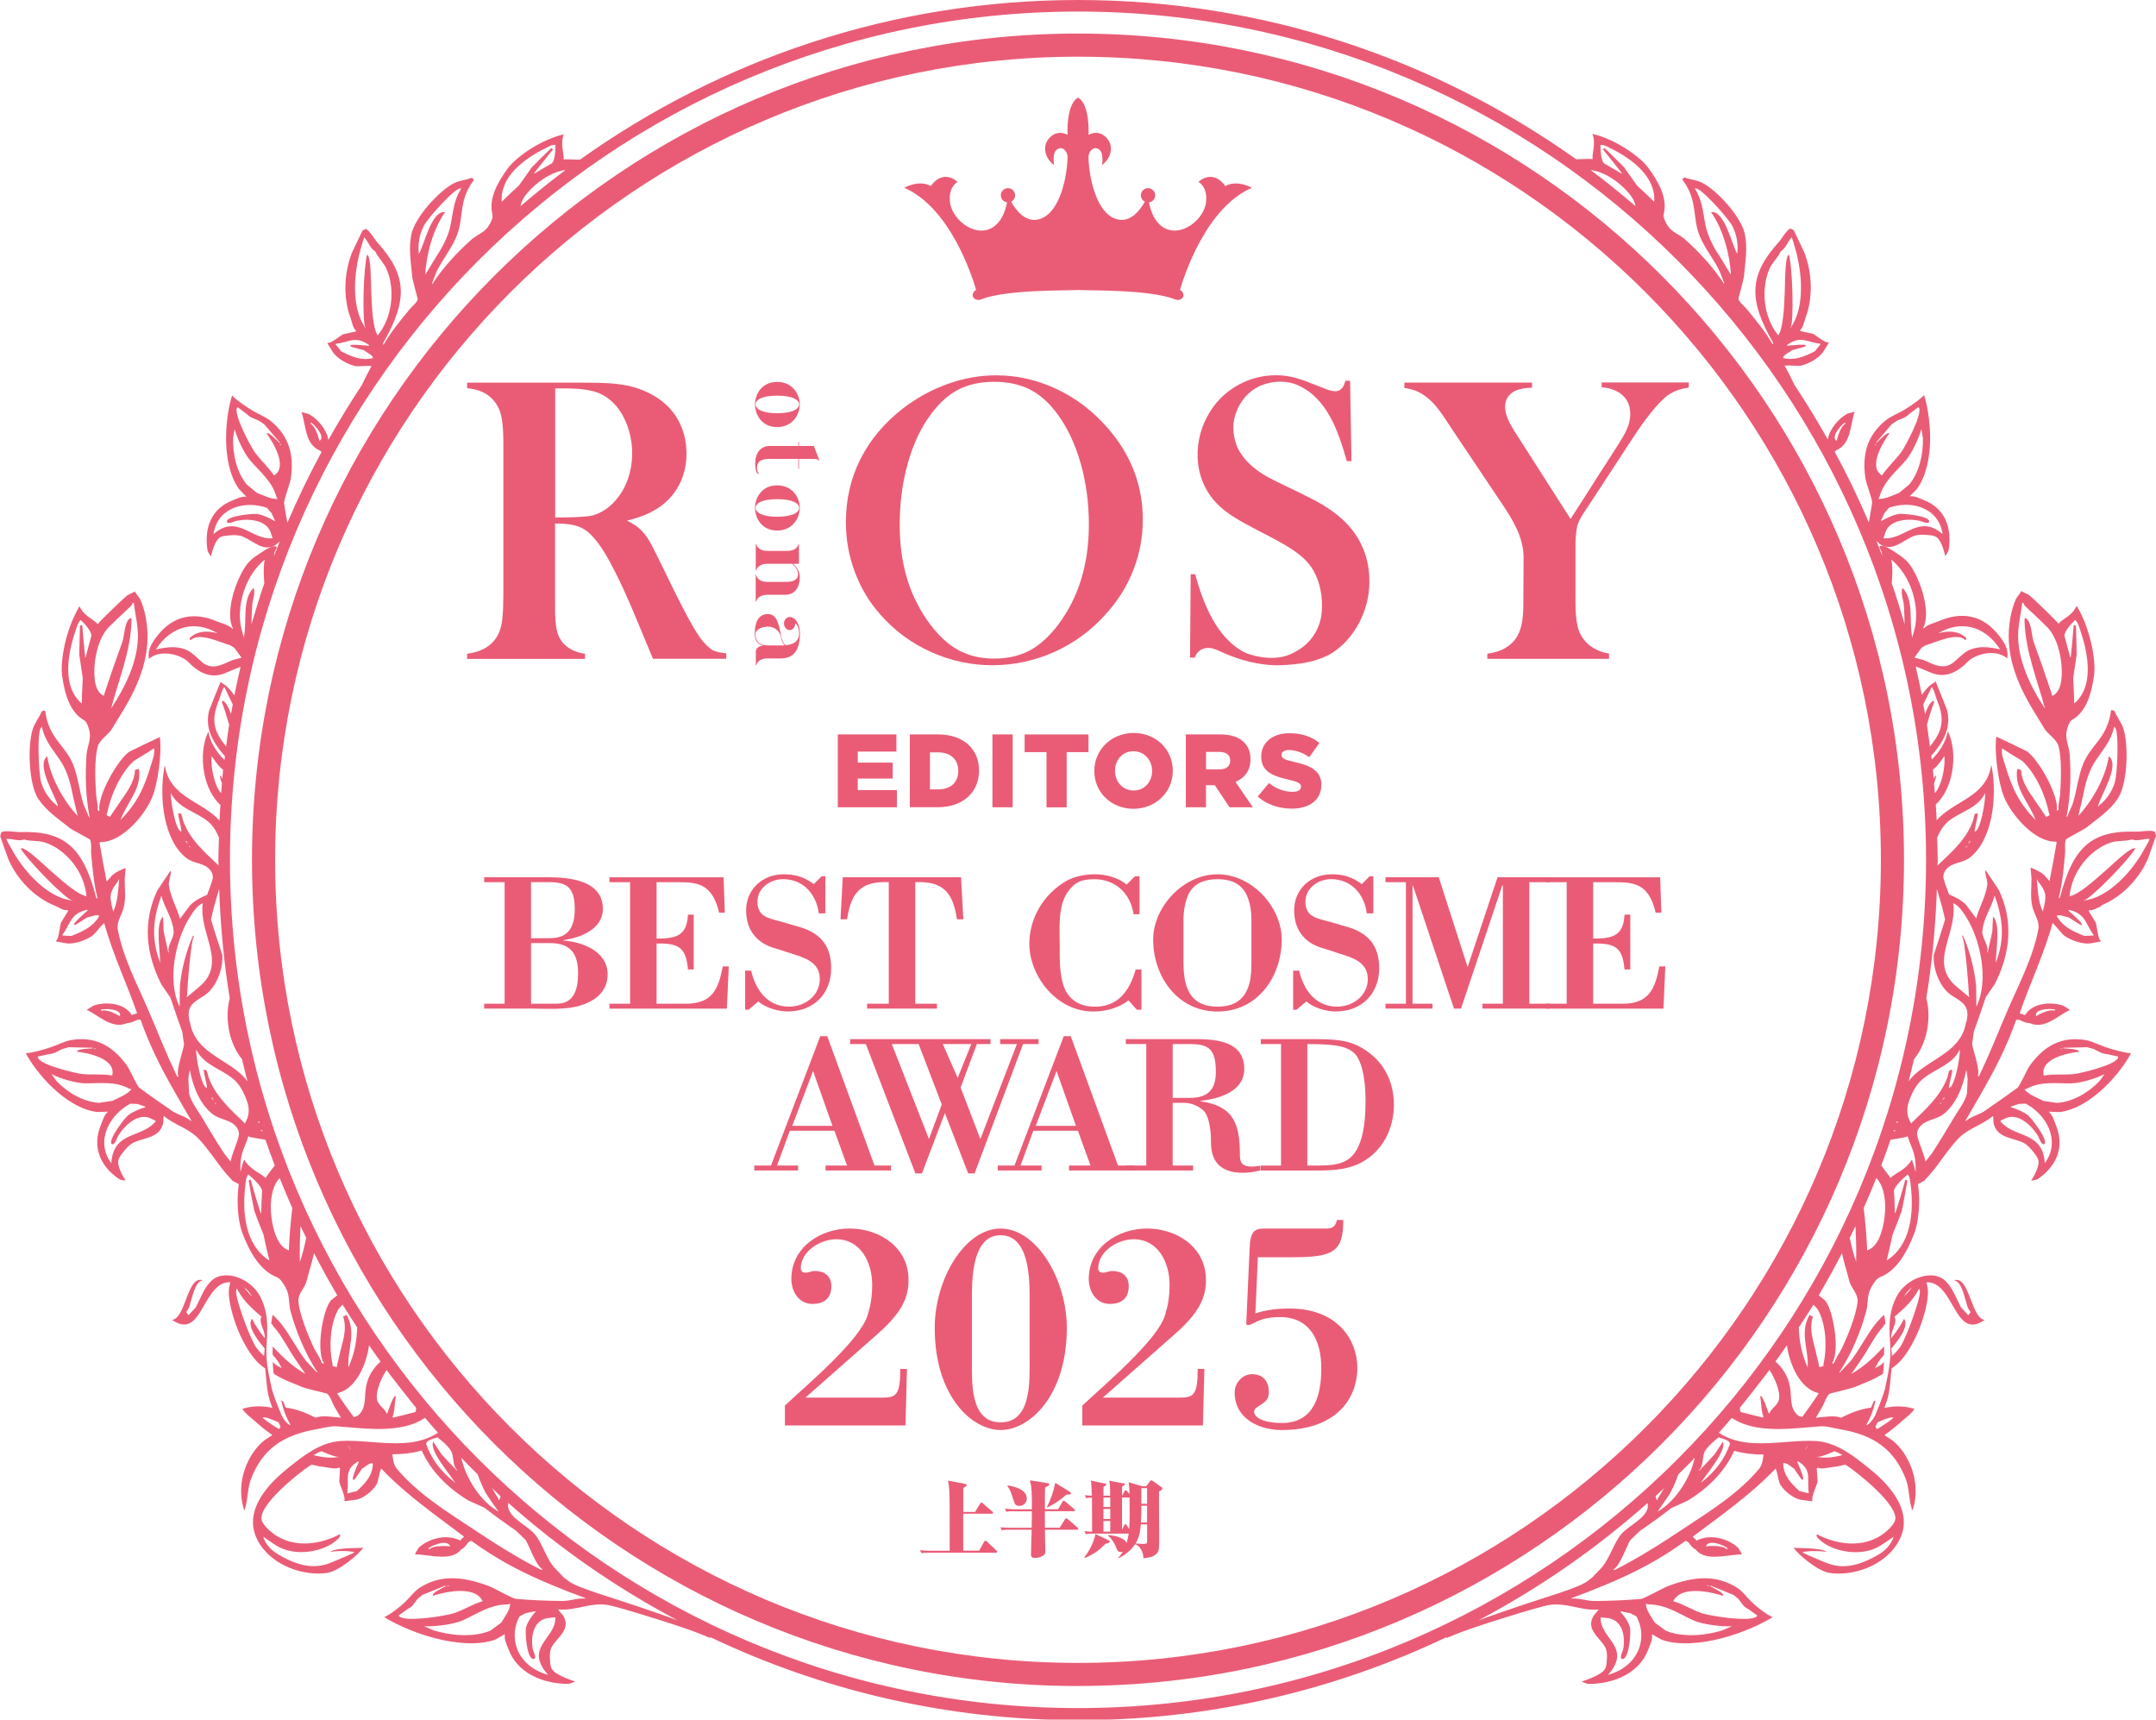 <?xml version="1.0" encoding="UTF-8"?>
<svg id="_レイヤー_2" data-name="レイヤー 2" xmlns="http://www.w3.org/2000/svg" viewBox="0 0 415.81 331.57">
  <defs>
    <style>
      .cls-1 {
        fill: #ea5c76;
      }
    </style>
  </defs>
  <g id="_レイヤー_1-2" data-name="レイヤー 1">
    <g>
      <path class="cls-1" d="M405.27,174.56c1.86-.74,3.65-1.95,5.21-3.5,1.54-1.53,2.85-3.39,3.74-5.4.55-1.5,1.08-3.01,1.6-4.53-.06-.23-.13-.45-.19-.68-.42-.52-2.88-.06-3.53-.09-4.23-.15-7.33.53-9.66,2.51-2.33,1.98-3.88,5.24-5.17,10.25-.02,0-.06-.03-.1-.04-.01.04-.02.08-.03.12-.04-.01-.08-.02-.1-.04.73-2.84.99-5.84,1.24-8.71.07-.73-.16-1.98.21-2.65.08-.12,3.34-1.8,3.95-2.27,2.13-1.71,4.46-3.22,6.02-5.58.92-1.4,1.46-3.95,1.62-6.56.17-2.6-.04-5.26-.54-6.85-.39-1.24-1.16-2.1-1.65-3.23.03-.26-.44-.35-.63-.43-.01.04-.02.08-.02.13-.2-.06-.15.38-.2.59-.85,4.82-3.74,6.01-5.25,9.62-.99,2.39-1.23,5.19-2.06,7.81-.35.83-.71,1.66-1.07,2.49-.03-.01-.05-.02-.1-.03.39-1.99.61-4.03.7-6.06.09-2.03.03-4.05-.1-5.99-.1-1.47-.9-2.93-.58-4.48.16-.72.47-1.83,1.06-2.17,2.73-1.54,3.74-5.03,4.24-8.67.18-1.4,0-3.68-.57-6.13-.57-2.45-1.52-5.07-2.8-7.18-.86,1.94-2.72,2.51-3.42,3.37-.04.04-.06.08-.1.1.01-.22-5.05-5.11-5.73-5.59-.5-.25-.98-.49-1.47-.73,0,.31-.82,1.16-.96,1.48-.49,1.08-.86,2.32-1.09,3.56-.63,3.44-.33,6.58.52,9.53.86,2.96,2.27,5.79,3.91,8.49.73,1.19,1.49,2.42,2.22,3.63.79,1.1,2.31,1.95,2.65,3.33.61,2.42.45,6.5.29,9.04-.07,1.03-.43,2.12-.3,3.08-.04-.01-.07-.02-.09-.03-.02.08-.05.15-.05.25-.1-.02-.15-.04-.22-.07.26-1.31-.64-3.85-1.87-6.19-1.25-2.34-2.84-4.5-3.88-5.19-1.93-.95-3.85-1.88-5.78-2.78-.03,0-.07-.01-.12-.02-.43,2.98.39,8.97,1.48,11.59.74,1.8,2.22,3.95,4.01,5.67,1.8,1.72,3.9,2.99,5.94,2.96.06.02.15.06.21.09-.43,2.53-.9,5.05-1.4,7.57-.02-.05-.04-.09-.07-.14-.34-.38-.66-.78-1-1.15-.77-.62-1.6-1-2.57-1.38.06.71.13,1.43.18,2.13.01,2.03-.29,3.71.23,5.64.35,1.28,1.35,2.67,1.11,4.02-.47,2.62-1.41,5.33-2.49,7.93-1.08,2.6-2.3,5.11-3.28,7.39-.95,2.17-1.86,4.39-2.78,6.6-.94,2.22-1.9,4.39-2.91,6.52-.03-.03-.06-.03-.1-.05,0,.03-.03.07-.04.11-.04-.02-.06-.03-.1-.05.51-1.23-.89-4.81-1.09-6.25.12-.8.23-1.58.34-2.38.8-2.2,1.56-4.4,2.3-6.62.57-.84,1.15-1.67,1.72-2.5,1.54-3,2.44-6.07,2.61-9.13.16-3.06-.42-6.11-1.81-9.01-.82-1.26-1.66-2.52-2.51-3.76-.04,0-.07-.01-.1-.01-.15.6.53,1.97.36,2.93-.42,2.35-1.51,4.11-2.13,6.29-.63-.85-1.28-1.72-1.92-2.57-.92-.95-2.01-1.5-3.3-2.04-.41-1.11-.87-2.21-1.09-3.2,0-.04,0-.08-.02-.13-.04-.5.18-.99.43-1.35,1.06-1.51,3.12-1.28,4.58-2.36,2.19-1.62,3.58-4.57,4.25-7.86.66-3.29.61-6.9.07-9.8,0-.03,0-.07.01-.12-.2-.03-.14.15-.17.31-.76,3.91-3.84,5.55-6.73,7.3-1.38.85-2.69,1.74-3.72,2.9-.05-1.01-.12-2.02-.18-3.03,1.56-1.4,2.67-3.7,3.14-6.24.5-2.74.26-5.72-.82-7.92-.29,2-1.68,4.12-3.1,5.49-.03-.24-.06-.47-.09-.71.75-.89,1.49-1.8,2.07-2.81,1-1.72,1.55-3.66,1-5.96-.72-1.87-1.47-3.74-2.23-5.59-.06.03-.13.06-.18.08,0,.04.01.07.04.11-.86.35-1.73,1.27-2.52,2.42-.36-1.85-.77-3.68-1.19-5.5,1.08.37,2.05.86,3.15,1.28,2.64,1.01,4.95-.17,6.9-2.19,1.24-1.3,5.18-2.66,7.63-.64.25-1.63-.38-2.73-1.39-4.12-1.66-2.26-3.58-3.48-5.57-3.9-1.99-.43-4.09-.08-6.07.77-.94.41-2.32.66-3.1,1.47-.02-.03-.06-.07-.08-.1.79-1.51.63-3.98,0-6.39-.65-2.4-1.76-4.75-2.79-6.05-.85-1.05-2.05-1.75-3.02-2.4-.49-.33-2.15-1.37-2.65-.83.04.12.07.24.09.36.3.35.41.86.46,1.38-.36-.95-.74-1.88-1.12-2.82.22.2.45.41.68.61,2.45,1.6,4.47-.8,6.56-1.59.77-.29,1.78-.27,2.54-.18.6.06,1.35.05,1.89.48,1.03.82,1.59,3.58,1.59,3.58,0,0,.6-.79.67-1.2.65-4.13-.61-7.95-4.75-9.58-1.03-.41-1.69-.81-2.75-.75.48-.49.96-.98,1.44-1.49,1.8-2.54,2.46-6.16,2.48-9.6.02-3.43-.59-6.67-1.16-8.41-1.02,1.03-2.7,2.17-4.04,2.96-1.19.7-2.42,1.13-3.44,1.96-1.71,1.42-2.86,3.03-3.47,4.87-.61,1.84-.72,3.91-.36,6.29.15,1.02,1.38,4.07,1.28,4.71-.18,1.24-.41,2.49-.63,3.74-2-4.66-4.19-9.22-6.6-13.65.12-.08.25-.16.35-.27,2.74-1.15,2.69-4.66,3.42-7.15.16-.07.07-.12,0-.26-.44.13-.89.26-1.34.39-1.63.91-3.4,2.86-3.74,4.96-2.02-3.59-4.16-7.11-6.44-10.54-.59-1.24-1.2-2.48-1.89-3.72.03-.03.06-.04.1-.05.02.02.03.06.06.1.39-.19,2.32.13,3.04-.04,1.57-.37,3.4-1.46,4.23-2.62.36-.59.71-1.17,1.08-1.75-.02-.05-.05-.08-.07-.12-.52.26-2.41-1.37-2.97-1.63-.79-.18-1.59-.35-2.38-.52-.04-.06-.08-.13-.12-.21.6-.3.82-1.74,1.06-2.36.72-1.87,1.05-4.02,1.01-6.2-.04-2.19-.47-4.43-1.26-6.45-.67-1.43-1.35-2.84-2.03-4.25-.19-.09-.39-.2-.58-.3-.61-.03-1.84,2.11-2.28,2.58-2.77,3.05-4.31,5.81-4.51,8.85-.2,3.03.95,6.34,3.44,10.66-.04,0-.06.03-.09.05.02.04.03.07.05.1-.04.03-.06.04-.1.06-1.41-2.46-3.26-4.67-4.98-6.78-.44-.56-1.41-1.24-1.6-1.96-.03-.13.98-3.62,1.06-4.39.24-2.71.74-5.43.16-8.16-.34-1.63-1.7-3.76-3.32-5.64-1.62-1.88-3.51-3.5-4.87-4.19-1.06-.55-2.13-.58-3.18-.96-.14-.2-.49.08-.66.16.02.03.04.06.07.1-.16.1.15.38.26.55,2.62,3.86,1.57,6.78,2.97,10.32.93,2.33,2.63,4.38,3.82,6.74.33.81.64,1.63.96,2.45-.05.01-.09.02-.1.04-2.12-3.24-4.81-6.11-7.54-8.55-1.03-.91-2.51-1.34-3.3-2.61-.38-.6-.9-1.58-.74-2.21.75-3.01-.91-6.11-2.99-8.93-.79-1.08-2.39-2.47-4.34-3.72-1.97-1.24-4.26-2.33-6.43-2.82.72,1.94-.08,3.67.03,4.74,0,.05,0,.09-.02.13-.06-.07-1.52-.04-3.13.02C276.84,11.44,243.7,0,207.91,0s-68.93,11.44-96.06,30.79c-1.61-.07-3.07-.1-3.13-.02-.01-.04-.02-.09-.02-.13.11-1.08-.69-2.81.03-4.74-2.17.5-4.47,1.59-6.43,2.82-1.95,1.25-3.55,2.64-4.34,3.72-2.08,2.82-3.74,5.92-2.99,8.93.16.64-.36,1.62-.74,2.21-.79,1.27-2.27,1.7-3.3,2.61-2.73,2.44-5.42,5.31-7.54,8.55-.02-.02-.06-.02-.1-.04.33-.83.64-1.64.96-2.45,1.19-2.36,2.89-4.42,3.82-6.74,1.41-3.54.36-6.47,2.97-10.32.12-.17.42-.45.26-.55.03-.04.05-.07.07-.1-.17-.08-.52-.36-.66-.16-1.06.38-2.12.42-3.18.96-1.36.69-3.25,2.31-4.87,4.19-1.62,1.88-2.98,4.01-3.32,5.64-.58,2.73-.08,5.46.16,8.16.07.77,1.09,4.26,1.06,4.39-.2.71-1.17,1.4-1.6,1.96-1.72,2.1-3.57,4.32-4.98,6.78-.04-.02-.06-.03-.1-.06.02-.02.03-.06.05-.1-.03-.02-.05-.04-.09-.05,2.49-4.32,3.63-7.63,3.44-10.66-.2-3.04-1.74-5.8-4.51-8.85-.44-.46-1.67-2.61-2.28-2.58-.18.1-.39.21-.58.3-.69,1.42-1.36,2.82-2.03,4.25-.79,2.02-1.22,4.25-1.26,6.45-.04,2.19.3,4.33,1.01,6.2.23.62.45,2.06,1.06,2.36-.04.07-.08.14-.12.21-.79.17-1.59.34-2.38.52-.57.26-2.46,1.89-2.97,1.63-.02.04-.05.07-.07.12.37.58.72,1.16,1.08,1.75.83,1.16,2.66,2.25,4.23,2.62.73.17,2.65-.15,3.04.04.03-.03.04-.08.06-.1.04,0,.07.02.1.05-.69,1.24-1.31,2.49-1.9,3.73-2.27,3.42-4.41,6.94-6.43,10.53-.34-2.1-2.11-4.06-3.74-4.97-.45-.13-.9-.26-1.34-.39-.07.14-.16.19,0,.26.73,2.49.68,6,3.42,7.15.1.1.23.18.35.27-2.4,4.43-4.6,8.99-6.6,13.66-.22-1.25-.45-2.49-.63-3.74-.1-.64,1.12-3.7,1.28-4.71.36-2.38.26-4.45-.36-6.29-.61-1.84-1.75-3.45-3.47-4.87-1.02-.83-2.25-1.26-3.44-1.96-1.34-.8-3.02-1.94-4.04-2.96-.57,1.74-1.18,4.98-1.16,8.41.02,3.43.68,7.06,2.48,9.6.47.51.96,1,1.44,1.49-1.06-.06-1.73.33-2.75.75-4.14,1.63-5.4,5.44-4.75,9.58.07.42.67,1.2.67,1.2,0,0,.56-2.76,1.59-3.58.54-.42,1.3-.41,1.89-.48.76-.09,1.76-.1,2.54.18,2.1.8,4.11,3.19,6.56,1.59.23-.21.46-.41.68-.61-.37.94-.76,1.88-1.12,2.82.05-.52.16-1.03.46-1.38.02-.12.06-.25.09-.36-.5-.54-2.16.5-2.65.83-.98.65-2.18,1.35-3.02,2.4-1.03,1.3-2.14,3.65-2.79,6.05-.64,2.41-.8,4.88,0,6.39-.02.02-.06.07-.08.1-.77-.82-2.16-1.06-3.1-1.47-1.98-.85-4.07-1.2-6.07-.77-1.99.42-3.91,1.64-5.57,3.9-1.01,1.39-1.64,2.49-1.39,4.12,2.45-2.02,6.39-.66,7.63.64,1.94,2.03,4.26,3.21,6.9,2.19,1.1-.42,2.07-.91,3.15-1.28-.42,1.83-.83,3.66-1.19,5.51-.79-1.16-1.66-2.08-2.52-2.43.02-.04.04-.07.04-.11-.06-.02-.12-.05-.18-.08-.76,1.85-1.51,3.72-2.23,5.59-.56,2.3,0,4.24,1,5.96.58,1.01,1.32,1.93,2.07,2.81-.03.23-.06.47-.09.71-1.43-1.37-2.81-3.48-3.1-5.49-1.08,2.19-1.32,5.17-.82,7.92.46,2.54,1.58,4.84,3.14,6.24-.06,1.01-.14,2.02-.18,3.03-1.03-1.16-2.34-2.05-3.72-2.9-2.89-1.75-5.97-3.39-6.73-7.3-.03-.16.03-.35-.17-.31,0,.04.01.08.01.12-.55,2.9-.6,6.51.07,9.8.66,3.29,2.05,6.24,4.25,7.86,1.46,1.08,3.52.85,4.58,2.36.25.36.47.84.43,1.35-.02.05-.02.09-.02.13-.22,1-.69,2.1-1.09,3.2-1.29.54-2.38,1.09-3.3,2.04-.63.85-1.28,1.71-1.92,2.57-.62-2.18-1.71-3.94-2.13-6.29-.17-.97.5-2.33.36-2.93-.03,0-.06,0-.1.01-.85,1.24-1.68,2.49-2.51,3.76-1.38,2.9-1.97,5.95-1.81,9.01.17,3.05,1.07,6.13,2.61,9.13.57.83,1.15,1.66,1.72,2.5.74,2.22,1.51,4.42,2.3,6.62.1.8.21,1.59.34,2.38-.2,1.44-1.6,5.02-1.09,6.25-.04.02-.07.03-.1.05-.01-.04-.04-.09-.04-.11-.04.01-.07.02-.1.05-1.01-2.12-1.97-4.3-2.91-6.52-.92-2.2-1.83-4.42-2.78-6.6-.98-2.28-2.19-4.79-3.28-7.39-1.08-2.6-2.02-5.31-2.49-7.93-.23-1.35.76-2.74,1.11-4.02.52-1.93.22-3.6.23-5.64.06-.71.12-1.42.18-2.13-.96.37-1.79.76-2.57,1.38-.33.37-.66.77-1,1.15-.03.06-.05.1-.07.14-.5-2.51-.97-5.03-1.4-7.57.06-.02.15-.06.21-.09,2.04.02,4.14-1.25,5.94-2.96,1.79-1.71,3.26-3.86,4.01-5.67,1.09-2.62,1.91-8.61,1.48-11.59-.04.01-.09.02-.12.02-1.94.9-3.85,1.83-5.78,2.78-1.04.69-2.64,2.85-3.88,5.19-1.24,2.34-2.13,4.88-1.87,6.19-.07.03-.12.05-.21.07,0-.09-.02-.17-.05-.25-.02.01-.06.02-.09.03.13-.96-.23-2.06-.3-3.08-.17-2.54-.32-6.62.29-9.04.34-1.38,1.86-2.23,2.65-3.33.73-1.21,1.49-2.43,2.22-3.63,1.64-2.7,3.05-5.53,3.91-8.49.85-2.95,1.15-6.08.52-9.53-.23-1.24-.6-2.48-1.09-3.56-.15-.32-.96-1.17-.97-1.48-.49.24-.97.48-1.47.73-.68.49-5.74,5.37-5.73,5.59-.04-.02-.07-.07-.1-.1-.7-.86-2.56-1.43-3.42-3.37-1.28,2.11-2.24,4.73-2.8,7.18-.57,2.46-.75,4.73-.57,6.13.5,3.63,1.51,7.13,4.24,8.67.58.34.9,1.44,1.06,2.17.33,1.55-.47,3.01-.58,4.48-.13,1.94-.18,3.96-.1,5.99.09,2.02.31,4.06.7,6.06-.05,0-.07.02-.1.03-.36-.83-.72-1.67-1.07-2.49-.83-2.62-1.07-5.42-2.06-7.81-1.52-3.61-4.41-4.8-5.25-9.62-.04-.21,0-.65-.2-.59,0-.05,0-.09-.02-.13-.19.08-.66.17-.63.43-.5,1.12-1.26,1.99-1.65,3.23-.5,1.59-.71,4.25-.54,6.85.16,2.61.71,5.17,1.62,6.56,1.56,2.36,3.88,3.87,6.02,5.58.6.48,3.87,2.15,3.95,2.27.37.68.15,1.92.22,2.65.25,2.86.51,5.87,1.24,8.71-.02.02-.07.03-.1.04-.01-.04-.02-.08-.03-.12-.04,0-.07.03-.1.04-1.29-5.01-2.85-8.27-5.17-10.25-2.34-1.98-5.43-2.66-9.66-2.51-.65.02-3.11-.43-3.53.09-.06.23-.13.45-.19.68.52,1.51,1.05,3.03,1.6,4.53.89,2.01,2.19,3.87,3.74,5.4,1.55,1.54,3.35,2.76,5.21,3.5.62.24,1.81,1.07,2.46.8.02.08.03.17.06.25-.44.74-.9,1.48-1.35,2.22-.22.64-.42,3.27-.97,3.5.01.03.02.08.04.12.67.13,1.34.25,2.03.37,1.43.16,3.55-.5,4.93-1.46.64-.44,1.81-2.18,2.23-2.34,0-.04-.02-.08-.03-.11.04,0,.07-.03.1-.04.85,3.1,1.94,5.96,3.04,8.79,1.12,2.83,2.27,5.63,3.31,8.62-.06.03-.12.05-.2.09-.29.08-.56.15-.84.25-1.43-2.38-5.07-2.58-7.34-1.81-.41.26-.83.5-1.24.76.05.16,0,.26.18.18,2.3,1.19,4.78,3.69,7.55,2.42.63.04,1.32-.33,1.98-.62.2,0,.39,0,.58,0,.9,2.54,1.94,4.97,3.07,7.32,1.13,2.34,2.39,4.61,3.64,6.8,1.01,1.77,2.03,3.55,3.07,5.31-.03.02-.06.05-.09.06-.98-.85-2.34-1.12-3.43-1.8-2.18-1.49-4.38-3.02-6.47-4.57-.52-.38-1.82-3.51-2.45-4.35-1.43-1.96-2.99-3.35-4.73-4.17-1.76-.82-3.71-1.06-5.96-.7-1.31.22-2.48.89-3.81,1.34-1.52.53-3.53,1.09-4.97,1.21.85,1.65,2.73,4.33,5.19,6.66,2.47,2.33,5.52,4.31,8.6,4.68.69-.03,1.38-.06,2.07-.08-.8.76-.99,1.58-1.41,2.65-1.75,4.33.06,7.97,3.49,10.32.33.24,1.31.32,1.31.32,0,0-1.57-2.36-1.43-3.71.07-.71.6-1.27.97-1.78.49-.63,1.17-1.41,1.92-1.79,2.05-1.04,5.17-.86,5.79-3.84.02-.42.04-.85.07-1.25.03-.03.07-.04.1-.05,2.08,1.75,4.74,2.33,6.67,4.37,1.56,1.66,2.88,3.61,4.3,5.49.63.84,2.16,2.55,2.23,2.59.13.03.1.09,1.2.66-.13.99-.21,1.99-.22,2.97-.02,2.61.37,5.01.92,6.47,1.43,3.77,3.49,7.29,6.65,8.5.68.26,1.33,1.34,1.72,2.05.81,1.49.52,3.07.92,4.53,1.08,3.91,2.75,8.03,5.16,11.72-.03.02-.06.03-.09.06-.69-.72-1.39-1.46-2.07-2.2-1.86-2.39-3.14-5.13-4.97-7.37-.46-.55-.95-1.04-1.42-1.5-.1-.09-.22.6-.34,1.69.15.07.31.25.49.62.91.87,2.19,3.03,3.28,4.88.9,1.41,1.86,2.8,2.82,4.17-2-1.14-3.93-2.73-6.02-5-.12-.06-.21-.18-.3-.32,0,.59,0,1.67.02,1.64,1.33,1.51,1.24,1.74,1.7,2.5-.04.02-.06.04-.1.06-.03-.04-.06-.08-.08-.12-1.11-.49-1.51-1.06-1.52-1.12.05,1.18.12,2.1.22,2.35,2.02,1.25,3.32,1.64,5.45,2.54.79.33,4.71,1.2,4.84,1.3.66.55.99,1.79,1.39,2.49.4.69.82,1.41,1.25,2.12-1.62-.14-3.37-.41-4.4-.13-.18.04-.34.09-.5.14-1.93-1.03-3.91-1.73-5.75-1.95-.17-.42-.34-.84-.52-1.25-.04.02-.07.02-.1.03-.02-.05-.04-.09-.07-.13-.06.02-.12.05-.19.07.04.09.08.16.12.26.28,1.44.82,2.8,1.67,4.35-.03.01-.07.03-.1.05-.66-.37-1.16-1.04-1.57-1.83-.59-1.42-1.17-2.81-1.63-4.23-.08-.26-.17-.53-.25-.8-.47-2.13-.92-4.08-1.04-6.12-.25-3.83.98-7.46-1.21-11.77-1.8-3.55-6.78-5.35-9.27-3.22-1.51,1.3-2.15,3.29-3.18,5.27-.48.5-.95,1-1.41,1.51-.14-.21-.29-.41-.43-.61.17-.26.33-.53.51-.8.6-1.6,1.06-5.09,2.69-5.33-2.99-1.01-3.26,7.18-5.87,7.64.02.05.02.09.04.15.04,0,.07-.02.11-.02,2.93,1.93,4.34-.12,5.72-2.49,1.37-2.36,2.76-5.04,5.3-4.89-.15.6-.29,1.21-.29,1.93,0,1.71.66,4.54,1.76,7.25,1.11,2.69,2.67,5.27,4.13,6.55.37.33.74.62,1.14.88.15,1.7.29,3.28.48,4.52.17,1.02.51,2.08.9,3.06-1.03-.12-3.01-.64-5.79.2.3.71,2.06,2.06,2.32,2.29,1,.93,2.18,1.88,3.46,2.78-.67.46-1.35.86-1.62,1.08-1.47,1.18-2.86,3.12-3.67,5.45-.82,2.33-1.03,5.05-.23,7.68.03.1.07.17.12.25.06-.03.12-.06.19-.09-.02-.03-.06-.08-.09-.12.58-1.63.5-3.99,1.15-5.7,1.1-2.92,2.67-5.07,4.76-6.62,2.08-1.55,4.68-2.5,7.88-3.05,1.25-.21,2.62-.65,3.91-.57,2.45.17,5.05.48,7.57.51,2.53.04,5.01-.19,7.21-.99.81-.29,1.55-.71,2.26-1.16.83.97,1.65,1.94,2.5,2.88-1.87,1.25-4.14,1.85-6.63,1.99-4.08.23-8.59-.63-12.12-.4-4.03.27-7.26,2.91-10.05,5.13-1.52,1.2-3.8,3.18-5.32,5.63-1.52,2.46-2.26,5.43-.63,8.45,1.38,2.55,3.74,4.3,6.23,5.29,2.49.99,5.11,1.24,7.13.94,2.37-.36,6.15-3.6,6.99-4.88-.23.16-4.92-.11-6.44.81,2.73-.35,5,0,4.68.15-1.67.8-3.8,1.65-4.29,1.86-2.64,1.13-5.4,1.1-9.21-.86-1.62-.85-3.06-1.7-3.93-3.68-.02-.13-.04-.28-.07-.42.04.04.07.09.1.14,1.14.73,2.08,1.54,3.31,2.09,3.61,1.63,8.55.49,10.74-1.56.2-.18.9-.71.59-1.12-3.18,1.75-8.9,3.12-13.17-.38-.63-.51-1.56-1.36-1.87-2.21-.51-1.37,1.3-3.74,3.5-5.89,2.22-2.15,4.79-4.13,5.78-4.74.1-.06.21-.13.33-.19.82.21,1.65.38,2.45.46.73.07,2.32.52,2.82.08.07.06.14.14.2.22-.07.85-.11,1.69-.15,2.53.12.66,1.36,3.27.95,3.65.03.04.07.07.1.11.73-.09,1.46-.19,2.19-.28,1.47-.3,3.15-1.63,3.96-2.97.37-.63.56-2.62.87-2.91-.02-.04-.05-.06-.09-.1.02-.02.06-.04.08-.06,2.46,2.58,5.06,4.8,7.74,6.91,2.68,2.11,5.44,4.11,8.25,6.23-.04.06-.09.11-.13.16-.21.2-.42.4-.61.6-2.81-1.45-6.34-.18-8,1.4-.24.39-.47.78-.7,1.17.15.13.19.23.29.09,2.93.18,6.86,1.36,8.62-.95.6-.26,1-.87,1.41-1.41.18-.09.34-.17.52-.25,2.44,1.78,4.97,3.36,7.57,4.78,2.6,1.4,5.28,2.63,7.94,3.73,2.14.89,4.33,1.76,6.51,2.55,0,.02-.01.05-.04.08-1.46-.11-2.82.43-4.26.47-3-.02-6.05-.14-9.08-.4-.75-.07-4.11-2.05-5.25-2.48-5.32-2-9.51-2.11-13.31.31-1.11.72-1.81,1.79-2.8,2.73-1.11,1.06-2.7,2.31-4.05,2.96,1.97,1.23,5.7,3.01,9.78,4.06,4.07,1.06,8.46,1.41,11.61.28.63-.35,1.25-.71,1.87-1.06-.17,1.03.27,1.79.69,2.91,1.68,4.49,6.39,6.62,11.42,6.68.5,0,1.45-.47,1.45-.47,0,0-3.37-1.01-4.34-2.18-.49-.61-.47-1.35-.52-1.96-.07-.76-.06-1.77.31-2.46,1.01-1.91,3.9-3.44,2.19-6.16-.31-.34-.6-.69-.89-1.04.01-.02.03-.06.04-.09,3.14.31,6.1-1.35,9.26-.89,1.29.18,4.63,1.18,8.49,2.38,3.87,1.2,8.25,2.59,11.54,4.04,0-.07-.06-.15-.1-.22,21.55,10.27,45.65,16.04,71.07,16.04s49.51-5.76,71.06-16.03c-.04.07-.09.15-.1.22,3.29-1.45,7.67-2.84,11.54-4.04,3.87-1.2,7.2-2.2,8.49-2.38,3.17-.46,6.12,1.2,9.26.89.01.03.03.06.04.09-.29.35-.58.7-.88,1.04-1.71,2.72,1.18,4.25,2.19,6.16.37.69.38,1.7.31,2.46-.06.61-.03,1.36-.52,1.96-.97,1.17-4.34,2.18-4.34,2.18,0,0,.95.48,1.45.47,5.03-.06,9.74-2.19,11.42-6.68.42-1.11.85-1.88.69-2.91.61.35,1.24.71,1.87,1.06,3.15,1.13,7.53.78,11.61-.28,4.08-1.06,7.81-2.83,9.78-4.06-1.35-.65-2.94-1.9-4.05-2.96-.98-.94-1.68-2.01-2.8-2.73-3.8-2.42-7.99-2.32-13.31-.31-1.15.43-4.5,2.41-5.25,2.48-3.03.26-6.08.38-9.08.4-1.44-.05-2.8-.59-4.26-.47-.02-.03-.04-.06-.04-.08,2.18-.79,4.37-1.66,6.51-2.55,2.66-1.1,5.34-2.33,7.94-3.73,2.6-1.42,5.13-2.99,7.57-4.78.17.08.34.16.52.25.42.54.81,1.15,1.41,1.41,1.76,2.31,5.68,1.13,8.62.95.1.14.15.04.29-.09-.23-.39-.46-.78-.7-1.17-1.66-1.59-5.18-2.86-8-1.4-.2-.2-.41-.4-.61-.6-.04-.05-.09-.1-.13-.16,2.81-2.12,5.57-4.11,8.25-6.23,2.67-2.11,5.28-4.33,7.74-6.91.02.02.06.04.08.06-.04.04-.06.06-.09.1.31.29.5,2.28.87,2.91.81,1.35,2.5,2.67,3.96,2.97.73.1,1.46.2,2.19.28.03-.04.07-.06.1-.11-.42-.38.83-2.99.95-3.65-.04-.85-.08-1.69-.15-2.53.07-.07.14-.15.2-.22.5.44,2.09-.01,2.82-.08.79-.08,1.62-.25,2.45-.46.12.06.23.13.33.19.99.61,3.56,2.58,5.78,4.74,2.2,2.15,4.01,4.52,3.5,5.89-.31.85-1.25,1.7-1.87,2.21-4.27,3.5-9.99,2.12-13.17.38-.31.41.39.94.59,1.12,2.19,2.06,7.13,3.2,10.74,1.56,1.23-.56,2.16-1.36,3.31-2.09.03-.05.06-.1.1-.14-.03.14-.05.29-.07.42-.87,1.98-2.32,2.83-3.93,3.68-3.8,1.96-6.57,1.99-9.21.86-.49-.21-2.62-1.06-4.29-1.86-.33-.16,1.94-.5,4.68-.15-1.52-.92-6.21-.65-6.44-.81.84,1.28,4.62,4.52,6.99,4.88,2.02.3,4.65.05,7.13-.94,2.49-.99,4.85-2.74,6.23-5.29,1.63-3.03.89-6-.63-8.45-1.52-2.45-3.8-4.43-5.32-5.63-2.8-2.22-6.03-4.86-10.05-5.13-3.53-.24-8.04.62-12.12.4-2.49-.14-4.76-.73-6.63-1.99.85-.95,1.67-1.91,2.49-2.88.71.46,1.45.87,2.26,1.16,2.19.8,4.68,1.03,7.21.99,2.53-.04,5.12-.34,7.57-.51,1.29-.09,2.65.36,3.91.57,3.2.55,5.8,1.5,7.88,3.05,2.08,1.55,3.66,3.71,4.76,6.62.65,1.71.57,4.07,1.15,5.7-.03.04-.07.09-.09.12.07.03.13.06.19.09.05-.08.09-.16.12-.25.8-2.62.59-5.35-.23-7.68-.81-2.34-2.2-4.27-3.67-5.45-.27-.22-.95-.63-1.62-1.08,1.28-.9,2.46-1.86,3.46-2.78.25-.23,2.02-1.58,2.32-2.29-2.78-.84-4.76-.32-5.79-.2.39-.98.73-2.04.9-3.06.19-1.24.33-2.82.48-4.52.39-.26.77-.55,1.14-.88,1.46-1.28,3.02-3.86,4.13-6.55,1.1-2.71,1.76-5.54,1.76-7.25,0-.72-.14-1.33-.29-1.93,2.54-.15,3.93,2.53,5.3,4.89,1.38,2.37,2.79,4.42,5.72,2.49.04,0,.07.02.11.02.01-.06.02-.1.04-.15-2.61-.46-2.88-8.65-5.87-7.64,1.63.24,2.1,3.73,2.69,5.33.18.27.34.54.51.8-.14.21-.29.41-.43.61-.46-.51-.93-1.01-1.41-1.51-1.03-1.98-1.67-3.97-3.18-5.27-2.48-2.13-7.47-.33-9.27,3.22-2.19,4.31-.96,7.94-1.21,11.77-.13,2.04-.58,3.99-1.04,6.12-.09.27-.17.55-.25.8-.47,1.42-1.04,2.81-1.63,4.23-.41.78-.92,1.45-1.57,1.83-.03-.02-.07-.03-.1-.05.85-1.55,1.39-2.91,1.67-4.35.04-.1.08-.17.12-.26-.07-.02-.13-.05-.19-.07-.03.03-.05.08-.07.13-.04,0-.07-.02-.1-.03-.17.41-.34.83-.52,1.25-1.84.22-3.82.92-5.75,1.95-.16-.05-.32-.1-.5-.14-1.03-.28-2.78-.02-4.4.13.43-.71.85-1.43,1.25-2.12.4-.7.73-1.94,1.39-2.49.13-.1,4.05-.97,4.84-1.3,2.12-.9,3.42-1.29,5.44-2.54.09-.25.17-1.17.22-2.35,0,.06-.41.64-1.52,1.12-.02.03-.05.08-.08.12-.04-.02-.06-.04-.1-.06.46-.76.37-.99,1.7-2.5.02.02.02-1.05.02-1.64-.09.14-.18.26-.3.32-2.09,2.26-4.03,3.85-6.02,5,.97-1.36,1.92-2.76,2.82-4.17,1.09-1.85,2.37-4.01,3.28-4.88.17-.37.34-.55.49-.62-.12-1.09-.24-1.78-.34-1.69-.47.46-.96.95-1.42,1.5-1.83,2.24-3.12,4.98-4.97,7.37-.68.74-1.37,1.48-2.06,2.2-.02-.02-.06-.03-.09-.06,2.41-3.69,4.08-7.8,5.16-11.72.4-1.47.12-3.04.92-4.53.39-.71,1.04-1.79,1.72-2.05,3.16-1.21,5.22-4.72,6.65-8.5.55-1.45.93-3.86.92-6.47,0-.98-.1-1.98-.22-2.97,1.1-.57,1.07-.63,1.2-.66.07-.04,1.6-1.75,2.23-2.59,1.42-1.89,2.73-3.84,4.3-5.49,1.92-2.04,4.58-2.62,6.67-4.37.02,0,.07.02.1.05.02.4.04.83.07,1.25.61,2.98,3.74,2.8,5.79,3.84.75.38,1.43,1.16,1.92,1.79.37.51.9,1.07.97,1.78.14,1.35-1.43,3.71-1.43,3.71,0,0,.98-.07,1.31-.32,3.44-2.35,5.24-5.99,3.49-10.32-.42-1.07-.61-1.89-1.41-2.65.69.02,1.38.05,2.07.08,3.08-.37,6.13-2.35,8.6-4.68,2.46-2.33,4.34-5.01,5.19-6.66-1.44-.13-3.45-.69-4.97-1.21-1.33-.45-2.5-1.12-3.81-1.34-2.24-.36-4.2-.12-5.96.7-1.75.82-3.3,2.21-4.73,4.17-.63.84-1.93,3.97-2.45,4.35-2.1,1.55-4.3,3.08-6.47,4.57-1.09.68-2.45.95-3.43,1.8-.04-.02-.06-.04-.09-.06,1.03-1.76,2.06-3.54,3.07-5.31,1.25-2.19,2.51-4.47,3.64-6.8,1.14-2.35,2.17-4.78,3.07-7.32.19,0,.38,0,.58,0,.66.29,1.35.66,1.98.62,2.78,1.27,5.25-1.23,7.55-2.42.17.08.13-.02.18-.18-.41-.26-.82-.5-1.24-.76-2.27-.77-5.91-.57-7.34,1.81-.28-.1-.55-.17-.84-.25-.07-.03-.14-.05-.2-.09,1.03-2.99,2.18-5.79,3.31-8.62,1.1-2.83,2.19-5.69,3.04-8.79.02.02.06.03.1.04-.01.04-.02.07-.03.11.42.16,1.59,1.9,2.23,2.34,1.38.96,3.5,1.62,4.93,1.46.69-.12,1.36-.24,2.03-.37.02-.04.03-.09.04-.12-.55-.24-.75-2.87-.97-3.5-.45-.74-.91-1.48-1.35-2.22.02-.08.04-.17.06-.25.66.27,1.84-.56,2.46-.8ZM401.86,152.88c.34-1.92,1.03-4.1,1.91-5.57,1.41-2.4,3.28-4.02,3.97-7.18.04,0,.07.01.1.03,0,.02-.01.07,0,.12.87.25.57,8.86,0,10.68-.55,1.79-1.74,3.4-3.07,4.39,0,.04,0,.08-.01.13-.04-.01-.08-.03-.12-.04.35-1.87,4.36-7.81,2.07-9.63-.31,2.09-1.16,4.34-2.25,6.38-1.09,2.04-2.42,3.85-3.63,5.12.37-1.47.7-2.94,1.04-4.43ZM400.11,119.68s.01-.08,0-.13c.6.13.98,1.66,1.14,2.13.77,2.28,1.43,4.98,1.4,7.51-.02,2.53-.73,4.88-2.61,6.45-.02-.73-.04-1.45-.07-2.18-.05-.91-.09-1.79-.13-2.69.23-1.51.46-3.02.67-4.53-.02-1.88-.08-3.74-.14-5.62-.15-.02-.28-.06-.43-.09-.18,2.08-.35,4.14-.57,6.22-.04-.01-.07-.03-.11-.04-.36-1.39-.73-2.77-1.12-4.15.06-.9,1.34-2.34,1.95-2.87ZM395.78,134.19s0-.09,0-.12c-1.13-3.48-2.34-6.94-3.59-10.37-.36-1.12-.39-3.55-1.28-4.34-.1-.07-.19-.13-.28-.19-.23-.05-.17.5-.17.7.1,2.93.72,5.75,1.5,8.51.77,2.77,1.71,5.49,2.43,8.22-1.34-1.99-2.61-4.24-3.56-6.58-.95-2.35-1.57-4.79-1.61-7.18-.03-2.37.55-4.44.79-6.6.06,0,.15.02.22.03.08.17.17.33.23.5,1.47,1.35,2.92,2.73,4.36,4.14,2.18,2.24,3.03,6.67,2.77,9.83-.13,1.54-.6,2.93-1.8,3.46ZM395.23,157.21c-.21.1-.41.21-.6.3-.04-.05-.07-.09-.1-.14-.45-.67-.89-1.32-1.35-1.99-1.35-2.08-3.29-4.22-3.39-6.92-.25-.07-.49-.13-.74-.2-.64,3.85,2.37,6.54,3.54,9.88-1.59-1.65-2.75-3.19-3.64-4.88-.91-1.68-1.58-3.52-2.24-5.76-.32-1.05-.77-2-.59-3.21.48.31.96.63,1.44.93.81.51,1.67,1.01,2.49,1.53,2.56,2.38,4.49,6.68,5.14,10.19.18.05.1.12.06.28ZM370.64,97.89c2,.77,3.63,2.4,4.01,5.09-4.58-3.96-7.24,1.12-11.34.81-.01-.04-.02-.07-.04-.1.09-.25.17-.51.26-.77.71-2.73,4.3-2.97,6.56-2.53.51.09,1.41.63,1.9.36.03-.1.05-.17.09-.25-.17-1.08-5.14-1.52-5.91-1.4-1.16.2-2.38.83-3.35,1.37-.01-.04-.02-.06-.04-.11.23-.49.47-.99.69-1.48.28-.32.57-.65.85-.97,1.96-.71,4.33-.81,6.32-.04ZM370.85,84.39c.12,3.19-.72,6.7-2.62,9.02-.66.54-1.31,1.1-1.97,1.63-1.21.45-2.59,1.19-3.79,1.16-.04.02-.07.03-.1.05-.02-.04-.04-.08-.06-.11.06-.1.11-.2.16-.29.82-3.07,3.25-4.94,5.12-7.13,1.1-1.29,2.47-4.15,2.96-5.98.1.55.2,1.1.29,1.64ZM361.92,85.38s-.03-.07-.05-.1c0,0,2.73-3.18,2.97-3.47.36-.25.71-.49,1.07-.72.78-.34,1.76-.63,2.26-1.23.59-.45,1.19-.9,1.78-1.34.06.04.12.1.17.14.6,1.39-2.72,7.55-3.5,8.6-1.15,1.55-2.58,2.77-3.65,4.41-2.83-1.67.36-6.65,1.4-8.08-.23-.54-2.15,1.52-2.45,1.79ZM361.78,85.59s.03.07.05.11c-.01.05-.03.1-.04.16-.06-.04-.1-.06-.16-.07.05-.06.1-.13.15-.19ZM355.83,81.48c.04.06.07.14.1.21-.85.37-1.51,2.41-1.71,3.31-1.27-.71.95-3.16,1.61-3.52ZM61.6,85.01c-.2-.9-.86-2.94-1.71-3.31.03-.07.07-.15.1-.21.66.36,2.88,2.81,1.61,3.52ZM54.04,85.59c.05.06.1.13.15.19-.06.02-.1.04-.16.07-.01-.06-.03-.11-.04-.16.02-.04.04-.08.05-.11ZM53,100.48c-.97-.55-2.19-1.17-3.35-1.37-.76-.12-5.73.32-5.91,1.4.04.09.06.16.09.25.49.27,1.39-.27,1.9-.36,2.26-.44,5.84-.2,6.56,2.53.09.26.17.51.26.77-.01.03-.02.06-.04.1-4.11.3-6.77-4.77-11.34-.81.39-2.69,2.02-4.32,4.01-5.09,1.99-.77,4.36-.67,6.32.04.28.32.57.65.85.97.23.49.46.99.69,1.48-.02.04-.02.07-.04.11ZM53.44,96.25s-.06-.03-.1-.05c-1.2.02-2.58-.71-3.79-1.16-.65-.53-1.31-1.09-1.97-1.63-1.9-2.31-2.74-5.83-2.62-9.02.1-.54.2-1.09.29-1.64.49,1.83,1.86,4.68,2.96,5.98,1.87,2.19,4.3,4.06,5.12,7.13.05.09.1.18.16.29-.02.02-.03.07-.06.11ZM52.84,91.68c-1.07-1.63-2.5-2.85-3.65-4.41-.77-1.04-4.1-7.21-3.5-8.6.06-.04.12-.1.17-.14.59.44,1.19.89,1.78,1.34.5.6,1.48.89,2.26,1.23.36.23.71.47,1.07.72.24.29,2.96,3.46,2.97,3.47-.02.03-.04.07-.05.1-.3-.27-2.22-2.33-2.45-1.79,1.04,1.43,4.23,6.42,1.4,8.08ZM20.64,156.93c.65-3.51,2.58-7.8,5.14-10.19.82-.52,1.68-1.01,2.49-1.53.48-.3.96-.62,1.44-.93.18,1.21-.27,2.16-.59,3.21-.66,2.24-1.33,4.08-2.24,5.76-.89,1.69-2.05,3.23-3.64,4.88,1.17-3.34,4.18-6.03,3.54-9.88-.25.06-.5.12-.74.2-.1,2.7-2.04,4.83-3.39,6.92-.45.66-.9,1.32-1.35,1.99-.03.06-.06.1-.1.14-.19-.09-.39-.2-.6-.3-.04-.16-.12-.23.06-.28ZM11.36,152.2c-1.09-2.03-1.94-4.28-2.25-6.38-2.29,1.82,1.71,7.76,2.06,9.63-.04.01-.09.03-.12.04,0-.05-.01-.09-.01-.13-1.33-.99-2.51-2.61-3.07-4.39-.57-1.83-.86-10.44,0-10.68,0-.04,0-.09,0-.12.04-.02.07-.02.1-.03.69,3.16,2.56,4.78,3.97,7.18.87,1.47,1.56,3.65,1.9,5.57.34,1.49.67,2.96,1.04,4.43-1.21-1.26-2.54-3.08-3.63-5.12ZM16.54,126.71s-.07.02-.11.04c-.22-2.08-.39-4.14-.57-6.22-.15.04-.28.07-.43.09-.06,1.89-.12,3.74-.14,5.62.21,1.51.44,3.02.67,4.53-.04.9-.08,1.78-.13,2.69-.03.72-.06,1.45-.07,2.18-1.88-1.57-2.58-3.92-2.61-6.45-.02-2.53.63-5.23,1.4-7.51.16-.47.54-1.99,1.14-2.13,0,.06,0,.09,0,.13.61.53,1.89,1.97,1.95,2.87-.39,1.38-.76,2.76-1.12,4.15ZM21,120.9c1.44-1.4,2.89-2.78,4.36-4.14.06-.17.15-.33.23-.5.07-.01.16-.02.22-.03.23,2.16.82,4.23.79,6.6-.04,2.4-.66,4.84-1.61,7.18-.95,2.34-2.22,4.59-3.56,6.58.72-2.73,1.65-5.46,2.43-8.22.78-2.77,1.4-5.59,1.5-8.51,0-.2.06-.75-.17-.7-.09.06-.18.12-.28.19-.89.79-.92,3.21-1.28,4.34-1.25,3.43-2.46,6.89-3.59,10.37,0,.04,0,.08,0,.12-1.2-.53-1.67-1.92-1.8-3.46-.26-3.16.58-7.59,2.77-9.83ZM7.15,170.06c-2.03-1.87-3.77-4.24-4.9-6.34-.13-.22-.99-1.64-1-1.96,1.14-.08,2.26.52,3.41.11,1.32.4,2.72.15,4.05.59,1.94.64,3.84,2.02,5.3,3.85,1.46,1.84,2.49,4.14,2.7,6.73-.02-.09-.05-.17-.06-.25-1.51-.2-4.31-2.6-6.91-4.91-2.58-2.33-4.97-4.59-5.75-4.3.27.68,2.53,3.31,4.85,5.67,2.32,2.37,4.69,4.46,5.05,4.32,0,.05.02.07.03.12-.06-.02-.09-.06-.13-.08-2.29-.26-4.61-1.66-6.66-3.55ZM13.8,180.47c-.58-.02-1.16-.06-1.73-.08,0-.04-.03-.09-.03-.13,1.56-2.11,1.49-3.94,4.39-4.74.18-.04.42-.17.48.04-.12.09-3.91,3.38-2.24,2.7.71-.45,1.43-.91,2.14-1.36.43-.03,2.18-.77,2.32-.25-1.23,2.09-3.07,2.89-5.33,3.81ZM22.79,169.89c.03-.1.07-.19.09-.27.04,0,.08-.02.1-.02-.2,2.06-.23,4.21-1.14,6.17-.82-3.05-.74-3.7.95-5.87ZM19.54,194.91c-.03-.06-.06-.15-.08-.22.74-.24,4.07-.22,3.67,1.26-.8-.49-2.7-1.43-3.59-1.03ZM18.4,202.18c-.02.06-.04.1-.06.15-.06-.01-.1-.02-.15-.05,0-.04-.02-.08-.05-.13.09.01.17,0,.26.02ZM7.32,203.97c0-.08.01-.17,0-.25.74-.17,1.48-.33,2.23-.49.77,0,1.67-.55,2.45-.95.44-.12.86-.24,1.28-.36.37.03,4.58.11,4.59.11.01.04,0,.06.02.11-.41.04-3.22.09-3.02.66,1.79.18,7.58,1.22,6.77,4.58-1.93-.34-3.83-.1-5.73-.28-1.28-.13-8.03-1.71-8.6-3.14ZM19.16,212.65c-2.98-.15-6.07-1.91-8.26-4.2-.33-.45-.65-.88-.97-1.34,1.63.85,4.66,1.73,6.36,1.77,2.85.06,5.91-.49,8.67,1.06.11.02.22.04.33.08,0,.03.02.07.04.11-.03.02-.07.02-.1.04-.83.93-2.35,1.48-3.52,2.09-.84.12-1.71.25-2.56.38ZM24.91,219.13c-1.76.82-3.25,2.01-3.44,5.16-1.63-2.18-1.67-4.58-.81-6.66.85-2.08,2.6-3.83,4.49-4.82.42.03.86.03,1.29.05.52.18,1.03.35,1.55.51.01.05.03.08.06.11-1.08.33-2.4.84-3.36,1.59-.62.49-3.83,4.61-3.18,5.5.08.04.18.07.24.1.55-.19.79-1.25,1.07-1.7,1.26-2.04,4-4.61,6.45-3.21.23.13.49.23.72.34.01.04.03.09.04.12-1.35,1.64-3.36,2.1-5.12,2.92ZM48.61,249.98c-.53-.5-1.04-1.08-1.52-1.75.61.44,1.11,1.03,1.52,1.75ZM50.93,260.57c-.06.27-.09.56-.06.87-.56-.53-1.08-1.09-1.51-1.7-1.25-1.79-4.49-10.75-3.71-11.1-.02-.03-.04-.07-.06-.12.03-.01.06-.02.1-.04,1.28,2.48,3.02,3.9,4.76,5.43-.72,1.03.79,2.66.61,4.12-.98-1.23-1.85-2.5-2.46-3.76-.94,1.23.61,3.58,2.36,5.65,0-.04,0-.09,0-.13,0,.05,0,.09,0,.14.04.04.07.09.11.13-.04.08-.05.18-.08.26.04.57.08,1.08.11,1.44-.08-.43-.15-.84-.18-1.21ZM51.16,262.33s0,.02,0,.02c0,.18,0,.14,0-.02ZM53.79,275.56c-1.61-.99-2.82-1.84-3.15-2.2.36-.24,1.51.19,3.07.89.15.3.27.59.39.85-.02.12-.15.28-.31.46ZM65.18,280.95c-1.39.24-3.02.07-4.72-.38.5-.3,1.02-.56,1.55-.73,1.78.76,3.06,1.19,3.24,1.04.04.04.06.07.09.11-.06,0-.1-.03-.16-.04ZM67.72,279.55c-.07-.07-.13-.13-.2-.21l-.53-.84c.26.33.5.68.73,1.04ZM68.82,287.5c-.58.14-1.17.3-1.74.45-.04-.04-.09-.07-.1-.1.38-2.49-.65-4.26,1.75-5.85.14-.09.31-.29.47-.1-.06.11-2,4.4-.73,3.25.45-.67.9-1.32,1.35-1.95.38-.17,1.69-1.42,2.1-.97-.09,2.34-1.4,3.68-3.09,5.28ZM82.82,298.73c-.07-.06-.14-.12-.21-.17.55-.51,3.66-1.87,4.22-.4-1.04-.1-3.44-.13-4.01.57ZM86.48,305.66c.02.05.03.11.06.17-.06,0-.12,0-.18,0-.04-.02-.08-.06-.12-.09.08-.03.17-.05.24-.08ZM77.06,311.72c-.06-.08-.12-.16-.17-.23.61-.44,1.22-.87,1.83-1.3.78-.29,1.25-1.16,1.75-1.83.33-.28.66-.54.98-.82.38-.14,4.42-1.79,4.43-1.8.04.03.07.05.12.09-.36.21-3.01,1.43-2.44,1.84,1.83-.57,7.92-2.18,9.53,1.06-2.01.61-3.6,1.67-5.55,2.33-1.31.44-8.96,1.77-10.49.66ZM98.38,309.42c-.1,1.18-1.08,2.37-1.7,3.45-.7.5-1.4,1.03-2.09,1.54-2.9,1.26-7.15,1.11-10.9-.03-.63-.26-1.27-.54-1.9-.81,2.19.11,5.73-.38,7.37-1.1,2.77-1.2,5.18-3.08,8.81-3.12.1-.02.23-.07.33-.1.05.02.09.05.13.07-.01.03-.04.06-.05.1ZM105.69,322.94c-3.25-.91-5.17-2.9-5.97-5.05-.8-2.16-.5-4.48.49-6.23.4-.21.81-.41,1.2-.62.58-.1,1.18-.23,1.76-.36.04.03.09.05.13.08-.71.81-1.52,1.89-1.84,2.98-.21.72.02,5.74,1.33,6.14.1-.02.21-.04.3-.05.36-.42-.26-1.41-.35-1.94-.42-2.33.12-5.77,3.34-5.94.31-.04.6-.06.9-.09.05.02.09.03.13.05.1,4.09-6.14,5.71-1.42,11.02ZM329.33,305.66c.07.03.16.05.24.08-.04.03-.08.07-.12.09-.06,0-.12,0-.18,0,.02-.06.03-.11.06-.17ZM332.25,307.68c.57-.41-2.08-1.63-2.44-1.84.05-.04.09-.06.12-.09,0,0,4.05,1.66,4.43,1.8.33.28.65.54.98.82.5.66.96,1.54,1.75,1.83.61.43,1.22.87,1.83,1.3-.05.07-.1.15-.17.23-1.53,1.11-9.18-.22-10.49-.66-1.95-.67-3.54-1.73-5.55-2.33,1.61-3.24,7.71-1.63,9.53-1.06ZM317.52,309.25c.1.03.22.07.33.1,3.63.04,6.04,1.91,8.81,3.12,1.64.72,5.18,1.21,7.37,1.1-.63.28-1.27.55-1.9.81-3.75,1.14-8,1.29-10.9.03-.69-.51-1.39-1.03-2.09-1.54-.62-1.08-1.6-2.26-1.7-3.45-.01-.04-.04-.07-.05-.1.04-.02.08-.05.13-.07ZM308.83,311.87c.3.02.6.05.9.09,3.22.16,3.76,3.61,3.34,5.94-.09.53-.71,1.52-.35,1.94.09,0,.2.03.3.05,1.31-.4,1.54-5.42,1.33-6.14-.31-1.1-1.12-2.17-1.84-2.98.04-.03.09-.04.13-.08.58.13,1.18.26,1.76.36.4.21.8.41,1.2.62.99,1.75,1.29,4.07.49,6.23-.8,2.15-2.72,4.14-5.97,5.05,4.72-5.31-1.52-6.93-1.42-11.02.04-.02.08-.03.13-.05ZM333.21,298.55c-.07.06-.15.11-.21.17-.57-.71-2.96-.67-4.01-.57.57-1.47,3.68-.11,4.22.4ZM350.56,280.88c.18.15,1.46-.28,3.24-1.04.53.17,1.06.42,1.55.73-1.7.45-3.33.62-4.72.38-.06,0-.1.04-.16.04.02-.04.05-.07.09-.11ZM348.83,278.51l-.53.84c-.07.07-.14.14-.2.21.23-.37.47-.71.73-1.04ZM346,283.18c.45.64.9,1.29,1.35,1.95,1.27,1.15-.67-3.13-.73-3.25.17-.18.33.01.47.1,2.39,1.59,1.37,3.36,1.75,5.85-.02.03-.07.06-.1.1-.57-.15-1.16-.31-1.74-.45-1.69-1.6-3-2.94-3.09-5.28.41-.45,1.72.8,2.1.97ZM368.73,248.24c-.48.66-1,1.24-1.52,1.75.41-.72.92-1.31,1.52-1.75ZM364.74,260.07s.07-.09.11-.13c0-.05,0-.09,0-.14,0,.04,0,.09,0,.13,1.75-2.07,3.3-4.42,2.36-5.65-.61,1.26-1.49,2.53-2.46,3.76-.18-1.46,1.33-3.09.61-4.12,1.74-1.52,3.47-2.95,4.76-5.43.04.02.07.02.1.04-.02.05-.04.09-.06.12.79.34-2.45,9.31-3.71,11.1-.44.61-.95,1.17-1.51,1.7.03-.31,0-.6-.06-.87-.03.38-.1.78-.18,1.21.03-.36.07-.87.11-1.44-.03-.09-.04-.18-.08-.26ZM364.65,262.35s0,0,0-.02c-.01.16-.01.2,0,.02ZM362.1,274.26c1.55-.7,2.7-1.13,3.07-.89-.33.36-1.54,1.21-3.15,2.2-.16-.18-.29-.34-.31-.46.12-.26.25-.55.39-.85ZM397.67,202.17s-.04.09-.05.13c-.06.02-.09.03-.15.05-.01-.05-.04-.1-.06-.15.09,0,.17,0,.26-.02ZM400.94,202.8c.2-.57-2.62-.62-3.02-.66.02-.05.01-.07.02-.11,0,0,4.22-.08,4.59-.11.42.12.84.24,1.28.36.78.4,1.68.95,2.45.95.75.16,1.49.32,2.23.49,0,.08,0,.17,0,.25-.57,1.43-7.31,3.01-8.6,3.14-1.9.18-3.8-.06-5.73.28-.81-3.36,4.98-4.4,6.77-4.58ZM390.52,210.03c.11-.04.22-.06.33-.08,2.77-1.55,5.83-1,8.67-1.06,1.7-.04,4.73-.93,6.36-1.77-.33.46-.65.89-.97,1.34-2.19,2.29-5.28,4.05-8.26,4.2-.85-.13-1.71-.26-2.56-.38-1.17-.61-2.69-1.16-3.52-2.09-.03-.02-.07-.02-.1-.04.02-.04.04-.08.04-.11ZM385.83,216.09c.24-.11.49-.22.73-.34,2.45-1.4,5.19,1.17,6.45,3.21.28.45.52,1.51,1.07,1.7.06-.03.16-.06.24-.1.66-.89-2.56-5.01-3.18-5.5-.95-.74-2.28-1.25-3.36-1.59.02-.03.04-.06.06-.11.52-.16,1.03-.33,1.55-.51.43-.01.87-.02,1.29-.05,1.89.99,3.64,2.74,4.49,4.82.85,2.08.82,4.48-.81,6.66-.19-3.15-1.68-4.34-3.44-5.16-1.76-.81-3.77-1.27-5.12-2.92.01-.03.03-.08.04-.12ZM384.67,172.76s.06.02.1.04c0,.04-.02.07-.02.11.15.42.3.86.45,1.29,1.18,3.91,1.27,7.36-.28,11.44-.02-2.05.98-7.63-.55-8.88-.04.95-.09,1.89-.13,2.85-.29,1.34-.58,2.7-.89,4.05-.02-.02-.07-.03-.1-.05.4-1.24-1.02-2.74-.93-4.01.17-2.53,1.7-4.43,2.35-6.84ZM375.12,177.25s.01.02.02.03c-.7,2.3-1.43,4.56-2.19,6.83-.2,2.48.98,5.78,2.85,7.37,1.06.92,2.87,1.53,3.43,2.94.33.82.23,1.74,0,2.68-.12.02-.09.17-.11.32-.74,3.84-3.88,5.63-6.77,7.49-1.62,1.03-3.15,2.11-4.26,3.59.38-1.42.72-2.85,1.06-4.28,1.21-1.44,2.08-3.42,2.5-5.55.41-2.1.37-4.3-.14-6.16,1.12-6.9,1.8-13.95,2.04-21.11.35,1.2.7,2.39,1.04,3.6.17.75.36,1.5.53,2.25ZM376.11,206.33c-.26-.04-.41,1.06-.5,1.31-1.3,3.69-4.3,6.33-6.93,8.87-.01.03-.02.07-.02.09-.03,0-.07,0-.11-.01-.15-.35-.31-.67-.47-1.02-.29-.78-.32-1.91-.04-2.82.55-1.75,1.41-3.55,2.74-4.67,2.29-1.95,5.74-2.7,7.2-5.72.07,1.42-.95,7.14-2.05,7.41-.01-.05-.04-.09-.05-.14.12-.95.53-2.24.68-3.35-.15.01-.29.04-.45.05ZM375.02,211.71c-.08.1-.17.21-.26.31-.01.04-.01.06-.03.11-.18-.04.12-.42.2-.56.03.05.06.09.09.14ZM374.4,212.79c-.07.02-.15.03-.23.06,0-.04.02-.07.02-.11.04-.03.09-.06.12-.09.04.04.06.08.09.14ZM366.07,216.34s0,.08-.02.11c-.1,0-.21.02-.31.02.03-.09.06-.17.09-.25.09.04.16.08.25.13ZM365.53,217.96s-.02.08-.02.11c-.11.02-.22.04-.33.06.02-.07.05-.14.07-.21.1.02.21.03.28.04ZM379.16,163.38s.01-.08.02-.12c.06-.02.07-.05.12-.09.04.06.06.1.1.14-.1.03-.15.04-.23.07ZM379.73,162.56s-.02.06-.01.11c-.19-.04.1-.41.18-.55.03.05.06.08.09.14-.09.09-.18.19-.26.3ZM375.69,158.41c2.3-1.9,5.73-2.5,7.17-5.48.09,1.43-.87,7.2-1.98,7.42-.01-.05-.02-.1-.04-.15.1-.95.5-2.24.63-3.35-.15,0-.3,0-.44.02-.27-.05-.41,1.04-.49,1.31-1.26,3.66-4.22,6.19-6.83,8.67,0,.04-.02.08,0,.12,0,0-.02,0-.03,0,0-.39.03-.77.03-1.16,0-1.44-.07-2.86-.11-4.29.51-1.2,1.18-2.33,2.1-3.09ZM373.04,148.21c.81-.69,1.35-1.58,1.95-2.41.23,2.15-.57,5.81-1.82,7.12,0,0-.02.01-.02.02-.05-.64-.09-1.27-.14-1.91.18-.45.33-.91.38-1.42-.07-.02-.15-.04-.21-.04-.02.19-.15.39-.24.58-.06-.58-.1-1.17-.16-1.75.08-.07.18-.13.26-.2ZM372.54,132.45c.56.66.72,1.84,1.1,2.72,1.17,2.81.98,4.69.2,6.32-.41.85-1,1.64-1.63,2.46-.19-1.41-.36-2.82-.58-4.21.56-1.99,1.13-3.77,1.4-4.3-.04-.12-.07-.23-.12-.34-.64.25-1.17,1.31-1.65,2.58-.11-.62-.22-1.24-.33-1.85.47-1,1.01-2.04,1.62-3.37ZM371.42,124.4c1.58-.37,6.08-2.66,7.6-.95.07-.08.15-.16.23-.24-.02-.02-.06-.06-.07-.1.02-.01.04-.05.06-.07-1.52-1.44-3.42-1.43-5.16-1-.05-.02-.11-.05-.16-.07.02-.03.04-.06.06-.08.03.02.06.06.08.09,1.94-1.12,4.07-1.52,6.12-1.03,2.05.49,4.02,1.86,5.57,4.26-2.19-.47-4.23-.74-6.17.23-1.02.53-1.81,1.47-2.77,2.24-1.94,1.59-3.86.45-5.84-.42-.58-.16-1.17-.32-1.75-.46.45-.63.9-1.26,1.37-1.89.28-.18.55-.35.82-.52ZM364.86,108.37c-.03-.12-.07-.23-.11-.33.02-.03.05-.06.07-.08,1.85,1.51,3.24,3.78,4.02,6.21.77,2.44.95,5.08.39,7.19-.14.53-.3,1.06-.44,1.58-.02-.01-.06-.03-.09-.06.04-.03.06-.07.09-.1-.65-2.85.4-7.15-1.87-9.43-.43,1.03.18,2.21.26,3.34.07,1.17.13,2.42.14,3.67-.76-2.67-1.59-5.31-2.48-7.92.12-1.32.18-2.66.02-4.08ZM351.03,66.29s.04.08.06.11c-.36.45-.71.9-1.08,1.34-2.1,1.04-3.85,1.83-6.06,1.3-.27-.47,1.37-1.23,1.69-1.52.77-.21,1.55-.43,2.33-.64,1.55-.78-3.15-.22-3.28-.21-.1-.18.13-.27.27-.36,2.4-1.59,3.63-.3,6.08-.04ZM340.4,58.33c-.26-2.31.04-4.62.87-6.48.55-1.28,1.63-2.16,2.18-3.4,1-.59,1.3-1.85,2.07-2.65-.02-.03-.05-.05-.07-.1.18-.1.68,1.92.77,2.18.65,2.24,1.17,5.15,1.12,7.92-.04,2.79-.62,5.44-1.93,7.29-.02.04-.02.1-.04.15-.02-.03-.04-.06-.06-.1.33-.17.47-3.33.38-6.63-.08-3.31-.41-6.76-.69-7.42-.69.4-.68,3.69-.79,7.17-.11,3.48-.38,7.13-1.23,8.37.04.06.08.14.12.21-1.59-1.9-2.44-4.22-2.7-6.51ZM331.53,49.23c-1.04-1.54-2.02-3.51-2.44-5.13-.68-2.65-.55-5.11-2.22-7.74.03-.02.06-.04.09-.07.02.03.05.07.07.09.72-.47,6.21,5.55,7.07,7.19.83,1.6,1.17,3.58.96,5.21.02.04.04.06.06.09-.02.02-.05.03-.07.05-1.01-1.51-2.41-8.47-5.06-8.01,1.18,1.63,2.12,3.8,2.77,5.97.64,2.17,1,4.36,1.05,6.09-.74-1.25-1.49-2.51-2.27-3.75ZM310.7,28.63c1.99.98,4.15,2.33,5.78,4.05,1.64,1.72,2.73,3.81,2.55,6.23-.49-.47-.97-.95-1.46-1.42-.6-.57-1.24-1.15-1.85-1.71-.83-1.19-1.67-2.36-2.51-3.54-1.24-1.24-2.48-2.48-3.74-3.69-.11.08-.21.17-.33.25,1.24,1.52,2.45,3.06,3.66,4.6-.02.02-.06.03-.08.06-1.14-.68-2.27-1.34-3.41-1.99-.54-.66-.66-2.56-.63-3.35-.02-.03-.06-.06-.07-.09.45-.34,1.68.4,2.08.61ZM314.26,37.38c.6.75,1.04,1.55,1.16,2.36-2.81-2.4-5.68-4.74-8.65-6.95,2.7.29,5.75,2.45,7.49,4.6ZM109.05,32.79c-2.97,2.22-5.84,4.55-8.66,6.96.13-.81.56-1.61,1.16-2.36,1.75-2.14,4.8-4.31,7.5-4.6ZM99.33,32.68c1.63-1.72,3.8-3.07,5.78-4.05.41-.21,1.63-.96,2.08-.61-.02.03-.05.06-.07.09.04.8-.09,2.69-.63,3.35-1.14.65-2.27,1.31-3.41,1.99-.02-.02-.06-.04-.08-.06,1.21-1.54,2.43-3.08,3.66-4.6-.11-.09-.21-.18-.33-.25-1.26,1.21-2.5,2.45-3.74,3.69-.84,1.18-1.68,2.35-2.51,3.54-.61.57-1.25,1.14-1.85,1.71-.49.47-.97.95-1.46,1.42-.18-2.42.91-4.5,2.55-6.23ZM81.72,43.57c.85-1.65,6.35-7.66,7.07-7.19.02-.02.05-.06.07-.09.03.02.06.05.09.07-1.67,2.63-1.54,5.09-2.22,7.74-.42,1.63-1.39,3.59-2.44,5.13-.77,1.24-1.52,2.5-2.27,3.75.06-1.73.41-3.92,1.05-6.09.65-2.18,1.59-4.34,2.77-5.97-2.65-.46-4.05,6.51-5.06,8.01-.02-.02-.05-.04-.07-.05.02-.04.04-.05.06-.09-.21-1.64.13-3.62.96-5.21ZM68.47,55.81c-.05-2.77.48-5.68,1.12-7.92.09-.27.59-2.28.77-2.18-.02.05-.05.07-.07.1.77.81,1.07,2.07,2.07,2.65.55,1.24,1.63,2.12,2.18,3.4.83,1.86,1.14,4.17.87,6.48-.26,2.29-1.12,4.61-2.7,6.51.04-.07.08-.15.12-.21-.85-1.24-1.12-4.89-1.23-8.37-.11-3.48-.1-6.77-.79-7.17-.28.65-.61,4.11-.69,7.42-.09,3.3.05,6.46.38,6.63-.02.04-.04.07-.06.1-.01-.06-.02-.11-.04-.15-1.31-1.85-1.89-4.5-1.93-7.29ZM65.81,67.74c-.37-.45-.72-.89-1.08-1.34.01-.03.04-.08.06-.11,2.45-.26,3.68-1.55,6.08.04.14.09.38.18.27.36-.13-.02-4.83-.58-3.28.21.78.2,1.55.43,2.33.64.32.29,1.96,1.05,1.69,1.52-2.21.52-3.96-.26-6.06-1.3ZM39,127.69c-.95-.77-1.75-1.71-2.77-2.24-1.94-.98-3.98-.7-6.17-.23,1.55-2.4,3.53-3.77,5.57-4.26,2.05-.49,4.19-.09,6.12,1.03.02-.02.05-.06.08-.09.02.02.04.05.06.08-.05.02-.11.05-.16.07-1.74-.44-3.64-.45-5.16,1,.02.02.04.06.06.07-.02.04-.05.07-.07.1.07.08.16.16.23.24,1.52-1.71,6.02.58,7.6.95.28.17.55.34.82.52.47.63.92,1.25,1.37,1.89-.58.14-1.16.3-1.75.46-1.99.88-3.9,2.02-5.84.42ZM48.64,116.69c.08-1.14.69-2.32.26-3.34-2.27,2.28-1.22,6.58-1.87,9.43.02.03.05.07.09.1-.03.03-.07.05-.09.06-.15-.52-.3-1.05-.44-1.58-.56-2.11-.39-4.75.39-7.19.77-2.44,2.17-4.71,4.02-6.21.02.02.04.05.07.08-.04.1-.08.21-.11.33-.16,1.42-.09,2.76.02,4.08-.89,2.61-1.71,5.25-2.48,7.92,0-1.25.07-2.5.14-3.67ZM41.97,141.49c-.78-1.63-.98-3.51.2-6.32.38-.88.54-2.05,1.1-2.72.6,1.33,1.15,2.37,1.62,3.37-.11.61-.23,1.23-.33,1.85-.47-1.27-1.01-2.33-1.65-2.58-.04.11-.07.22-.12.34.26.53.83,2.31,1.4,4.3-.22,1.4-.39,2.8-.58,4.21-.63-.81-1.22-1.6-1.63-2.45ZM50.57,217.91c.02.07.05.14.07.21-.11-.02-.22-.04-.33-.06,0-.03-.01-.07-.02-.11.07-.02.19-.03.28-.04ZM40.2,207.64c-.09-.25-.24-1.35-.5-1.31-.15-.02-.3-.04-.45-.05.14,1.11.56,2.4.68,3.35-.01.05-.04.1-.05.14-1.1-.26-2.11-5.99-2.05-7.41,1.46,3.01,4.9,3.76,7.2,5.72,1.33,1.12,2.19,2.93,2.74,4.67.28.91.25,2.03-.04,2.82-.16.35-.31.67-.47,1.02-.04,0-.08.01-.11.01,0-.02-.01-.06-.02-.09-2.64-2.54-5.63-5.18-6.93-8.87ZM41.65,212.85c-.09-.03-.16-.04-.23-.06.03-.06.05-.1.09-.14.04.03.08.06.12.09,0,.04.02.07.02.11ZM41.08,212.13s-.02-.07-.03-.11c-.09-.1-.18-.21-.26-.31.02-.05.06-.09.09-.14.08.14.38.52.2.56ZM49.99,216.21c.03.09.06.17.09.26-.1,0-.21-.02-.31-.02-.01-.03,0-.07-.02-.11.09-.05.16-.08.25-.13ZM42.64,152.92c-1.25-1.31-2.05-4.97-1.82-7.12.6.83,1.14,1.72,1.95,2.41.08.07.18.13.26.2-.06.58-.1,1.16-.16,1.75-.09-.19-.21-.38-.24-.58-.06,0-.14.02-.21.04.04.51.2.97.38,1.42-.06.63-.1,1.27-.14,1.91,0,0-.02-.01-.02-.02ZM36.09,162.67s0-.07-.01-.11c-.09-.11-.18-.21-.26-.3.03-.06.06-.1.09-.14.08.14.38.51.18.55ZM36.42,163.3s.06-.09.1-.14c.04.04.06.07.12.09,0,.04.01.09.02.12-.08-.03-.13-.04-.23-.07ZM35.28,158.17c-.09-.26-.22-1.36-.49-1.31-.14,0-.29-.01-.44-.02.13,1.11.53,2.4.63,3.35-.02.05-.02.1-.04.15-1.11-.22-2.06-5.99-1.98-7.42,1.44,2.98,4.87,3.58,7.17,5.48.93.77,1.6,1.89,2.1,3.09-.03,1.43-.11,2.85-.11,4.29,0,.39.03.77.03,1.16-.01,0-.03,0-.04,0,.01-.03,0-.07,0-.12-2.62-2.47-5.57-5.01-6.83-8.67ZM40.7,177.25c.17-.75.36-1.5.53-2.25.34-1.2.69-2.4,1.04-3.6.24,7.16.92,14.21,2.04,21.11-.51,1.86-.54,4.06-.14,6.16.42,2.13,1.29,4.11,2.5,5.55.34,1.43.68,2.86,1.06,4.28-1.1-1.49-2.64-2.56-4.26-3.59-2.89-1.86-6.03-3.65-6.77-7.49-.02-.15,0-.3-.11-.32-.23-.94-.32-1.86,0-2.68.56-1.4,2.37-2.01,3.43-2.94,1.86-1.59,3.05-4.89,2.85-7.37-.77-2.27-1.49-4.54-2.19-6.83,0-.02.01-.02.02-.03ZM32.56,183.62s-.09.03-.1.05c-.31-1.35-.6-2.71-.89-4.05-.04-.96-.09-1.89-.13-2.85-1.53,1.25-.53,6.83-.55,8.88-1.55-4.08-1.46-7.53-.28-11.44.15-.44.3-.87.45-1.29,0-.05-.02-.07-.02-.11.04-.02.07-.02.1-.04.65,2.42,2.18,4.31,2.35,6.84.09,1.28-1.33,2.77-.93,4.01ZM36.1,191.99c-.02-1.38.78-11.27,1.33-11.48-.02-.03-.02-.07-.04-.11-.06.03-.13.06-.2.08-1.33,3.09-2.14,6.29-2.49,9.54-.03,1.36-.04,2.72-.06,4.09-1.22-2.47-1.44-5.75-.97-8.92.46-3.18,1.6-6.26,2.95-8.37.58-.92,1.44-2.29,2.49-2.65-.43,2.91.81,5.86,1.44,8.6.63,2.75.61,5.28-2.24,7.61-.75.62-1.5,1.25-2.25,1.88-.04-.15-.13-.2.04-.26ZM46.07,218.87c-.3,1.56-1.25,3.34-1.6,5.1-.52-.69-1.08-1.32-1.38-1.79-1.48-2.22-2.87-4.63-4.27-6.94-.78-1.28-2.02-2.86-2.36-4.43-.04-.89-.07-1.77-.12-2.66.02-.57.13-1.21.26-1.86.66,3.5,2.1,6.76,4.43,8.55,1.49,1.15,3.53,1.01,4.62,2.54.25.36.47.86.44,1.36-.02.05-.01.1-.02.12ZM46.37,226.04c0-.4-.01-.86,0-1.45.08-2.51.99-3.64,1.51-5.44.15-.04.21-.11.23.07,1.13.23,2.13.41,3.08.54.58,1.67,1.17,3.32,1.8,4.97-.96,1.22-1.77,2.32-1.75,2.42-.04-.04-.09-.09-.14-.12-.85-.86-2.81-1.39-4.01-3.45-.3.76-.53,1.59-.73,2.46ZM47.63,236.63c-.66-2.63-.61-5.5-.33-7.92.06-.49.13-2.1.7-2.25,0,.05.02.09.04.14.69.54,2.25,1.98,2.51,2.91-.09,1.44-.14,2.89-.17,4.34-.03,0-.08.02-.11.03-.69-2.1-1.34-4.24-1.91-6.41-.15.04-.26.08-.4.13.31,1.95.66,3.9,1.08,5.84.55,1.56,1.15,3.1,1.78,4.62.19.93.39,1.84.6,2.76.17.74.36,1.48.54,2.22-2.31-1.4-3.67-3.78-4.33-6.41ZM55.77,241.1c-1.35-.38-2.19-1.73-2.72-3.27-1.08-3.17-1.24-7.76.45-10.15.14-.18.29-.36.43-.54.78,1.95,1.59,3.88,2.44,5.8-.31,2.66-.55,5.34-.66,8.06.01.04.03.07.05.11ZM57.95,236.39c.37.77.73,1.54,1.11,2.3-.33,1.59-.72,3.17-1.22,4.62-.09-2.3.02-4.61.11-6.92ZM62.46,262.86s-.11.08-.18.11c-.04-.07-.09-.15-.14-.22-.02.02-.06.04-.09.06-.26-.96-1.04-1.95-1.51-2.92-1.16-2.46-2.77-6.44-2.99-8.92-.13-1.43,1.1-2.5,1.51-3.7.34-1.3.71-2.61,1.07-3.87.17-.58.29-1.17.44-1.76,1.42,2.75,2.91,5.46,4.48,8.12-.41.32-.81.64-1.2.96-1.59,1.71-2.94,9.72-1.39,12.13ZM64.97,263.59c-.25-.05-.49-.1-.73-.14-.12-.16-.22-.19-.07-.28-.79-3.5-.5-8.05,1.16-10.83.25-.26.5-.52.75-.78.9,1.48,1.86,2.93,2.81,4.38-.07,2.64-.49,4.98-1.7,7.72-.23-3.45,1.63-6.67-.36-10.13-.22.12-.44.23-.65.36.87,2.56-.21,5.01-.69,7.32-.18.73-.35,1.46-.52,2.2,0,.06,0,.11,0,.17ZM70.61,267.31c-.38,2.03.1,4.09-1.44,5.52-.22.2-.55.34-.95.41-1.09-1.48-2.16-2.99-3.17-4.51.06-.05.12-.09.17-.13,3.47-.9,5.47-5.56,5.95-9.19.73,1.06,1.48,2.09,2.23,3.13-1.38,1.21-2.4,2.74-2.79,4.78ZM80.16,272.21c-.06.04-.14.07-.2.1-1.37.35-2.75.71-4.14,1.04-.04-.07-.08-.14-.13-.21.47-.67.48-3.71.66-3.79-.04-.08-.09-.14-.13-.21-.72.55-1.49,3.68-1.63,3.44-.41-1.06-1.63-1.59-1.86-2.65-.33-1.54.67-3.97,1.82-5.76.76,1.02,1.55,2.03,2.33,3.03,0,.04,0,.09.02.13.02,0,.04-.02.06-.03,1.09,1.4,2.18,2.81,3.31,4.18-.04.25-.07.49-.11.74ZM94.89,286.93c.56.52,1.09,1.06,1.65,1.57-.08.25-.17.5-.25.75-.14-.1-.23-.09-.14-.24-.21-.29-.69-1.08-1.26-2.08ZM92.11,284.28c.46,1.27.98,2.53,1.65,3.74.77,1.16,1.56,2.31,2.39,3.45-2.61-1.5-4.73-4.2-6.08-7.12-.51-1.09-.85-2.19-1.13-3.28,1.05,1.08,2.1,2.15,3.17,3.2ZM84.36,277.14c.95.73,1.84,1.49,2.55,2.49.74,1.07.25,2.94,1.27,3.85-.01.02-.04.05-.06.08-1.02-1.03-2-2.09-2.97-3.15-.54-.81-1.08-1.62-1.6-2.43-.79,1.68,3.12,6.16,4.26,7.94-2.87-2.22-4.57-4.59-5.57-7.34-.31-.82,1.34-1.16,2.12-1.44ZM104.57,302.69s-.09-.03-.12-.06c-.01.03-.02.06-.04.09-2.36-1.19-4.7-2.52-6.97-3.92-2.29-1.39-4.52-2.87-6.71-4.32-2.29-1.52-4.93-3.19-7.44-5.08-2.51-1.87-4.9-3.96-6.74-6.19-.66-.8-.76-1.82-.86-2.8.02,0,.05.01.07,0,1.95,0,3.8-.22,5.57-.72,1.67,3.76,4.81,7.11,9.03,9.65,1,.46,2.02.92,3.04,1.36,1.99,1.54,4.03,3.02,6.13,4.45.61.59,1.22,1.2,1.85,1.79.76,1.26,1.95,4.89,3.24,5.63-.02.03-.04.07-.06.09ZM130.17,312.24c-3.77-1.37-8.41-2.93-12.33-4.19-7.84-2.5-7.67-2.82-9.1-3.88-.67-.68-1.33-1.37-1.98-2.07-1.43-1.78-2.34-4.82-3.66-6.32-1.44-1.63-4.55-2.93-5.06-4.98-.08-.34-.07-.67,0-1,9.91,8.79,20.86,16.4,32.66,22.64-.18-.06-.35-.13-.54-.2ZM44.35,165.79C44.35,75.6,117.72,2.23,207.91,2.23s163.55,73.37,163.55,163.56-73.37,163.56-163.55,163.56S44.35,255.97,44.35,165.79ZM357.97,243.31c-.49-1.45-.89-3.02-1.22-4.62.38-.76.75-1.53,1.11-2.3.09,2.31.19,4.62.11,6.92ZM319.53,289.25c-.08-.25-.17-.5-.25-.75.56-.51,1.09-1.05,1.65-1.56-.57,1-1.04,1.79-1.26,2.07.1.15,0,.14-.14.24ZM309.05,302.11c-.65.69-1.31,1.39-1.98,2.07-1.43,1.06-1.25,1.38-9.1,3.88-3.91,1.26-8.56,2.82-12.33,4.19-.18.06-.35.13-.52.19,11.79-6.23,22.74-13.85,32.64-22.63.06.33.08.66,0,1-.51,2.05-3.62,3.35-5.06,4.98-1.32,1.5-2.23,4.54-3.66,6.32ZM340.04,280.43s.05,0,.07,0c-.1.98-.2,2-.86,2.8-1.83,2.22-4.22,4.31-6.74,6.19-2.51,1.88-5.14,3.55-7.44,5.08-2.19,1.45-4.42,2.93-6.71,4.32-2.27,1.39-4.61,2.73-6.97,3.92-.01-.03-.02-.06-.04-.09-.04.02-.09.05-.12.06-.02-.02-.04-.06-.06-.09,1.29-.74,2.48-4.37,3.24-5.63.63-.59,1.24-1.2,1.85-1.79,2.1-1.43,4.14-2.91,6.13-4.45,1.03-.44,2.04-.91,3.04-1.36,4.22-2.55,7.36-5.9,9.03-9.65,1.76.5,3.62.72,5.57.72ZM333.58,278.59c-1.01,2.75-2.7,5.12-5.57,7.34,1.15-1.78,5.05-6.26,4.27-7.94-.52.81-1.06,1.62-1.6,2.43-.98,1.06-1.95,2.12-2.97,3.15-.02-.03-.05-.06-.06-.08,1.03-.91.53-2.79,1.27-3.85.71-1,1.6-1.76,2.55-2.49.78.28,2.43.62,2.12,1.44ZM325.74,284.36c-1.35,2.92-3.47,5.62-6.08,7.12.83-1.15,1.62-2.29,2.39-3.45.66-1.22,1.19-2.47,1.64-3.74,1.08-1.05,2.13-2.12,3.18-3.2-.28,1.09-.63,2.19-1.13,3.28ZM341.22,272.57c-.14.23-.92-2.9-1.63-3.44-.04.07-.09.13-.13.21.18.07.19,3.12.66,3.79-.05.07-.09.14-.13.21-1.38-.33-2.77-.68-4.14-1.04-.06-.02-.13-.06-.2-.1-.03-.25-.07-.49-.11-.74,1.13-1.37,2.22-2.78,3.31-4.18.02,0,.04.02.06.03.02-.04.01-.09.02-.13.78-1.01,1.57-2.01,2.33-3.03,1.15,1.8,2.15,4.23,1.82,5.76-.23,1.07-1.45,1.59-1.86,2.65ZM347.59,273.23c-.39-.07-.73-.21-.95-.41-1.54-1.43-1.06-3.48-1.44-5.52-.4-2.04-1.42-3.57-2.79-4.78.75-1.04,1.5-2.07,2.22-3.13.48,3.63,2.48,8.29,5.95,9.19.05.04.12.08.17.13-1.01,1.52-2.08,3.03-3.17,4.51ZM351.57,263.45c-.24.05-.48.1-.72.14,0-.06,0-.12,0-.17-.17-.75-.33-1.48-.52-2.2-.47-2.31-1.55-4.76-.69-7.32-.21-.12-.44-.24-.65-.36-1.99,3.45-.12,6.68-.36,10.13-1.21-2.74-1.63-5.08-1.7-7.72.95-1.45,1.9-2.9,2.81-4.38.25.26.49.51.75.78,1.67,2.77,1.95,7.32,1.16,10.83.15.09.05.12-.07.28ZM355.27,259.89c-.46.97-1.25,1.96-1.51,2.92-.03-.02-.07-.04-.09-.06-.04.08-.09.15-.14.22-.07-.04-.13-.07-.18-.11,1.55-2.41.2-10.43-1.39-12.13-.4-.33-.8-.64-1.2-.96,1.57-2.66,3.06-5.37,4.48-8.12.14.59.27,1.18.43,1.76.36,1.26.73,2.57,1.07,3.87.41,1.2,1.64,2.27,1.51,3.7-.22,2.48-1.83,6.46-2.99,8.92ZM362.77,237.83c-.53,1.54-1.37,2.89-2.72,3.27.02-.04.04-.07.05-.11-.11-2.72-.35-5.4-.66-8.06.85-1.91,1.66-3.84,2.44-5.8.14.18.29.36.43.54,1.69,2.39,1.53,6.99.45,10.15ZM368.19,236.63c-.66,2.63-2.02,5.01-4.33,6.41.18-.74.37-1.48.54-2.22.21-.91.41-1.83.6-2.76.63-1.52,1.23-3.06,1.78-4.62.42-1.94.77-3.88,1.08-5.84-.14-.05-.25-.08-.4-.13-.57,2.17-1.22,4.31-1.91,6.41-.03,0-.08-.02-.11-.03-.02-1.45-.08-2.89-.17-4.34.26-.93,1.81-2.37,2.51-2.91.01-.05.03-.09.04-.14.57.15.65,1.75.7,2.25.28,2.41.33,5.29-.33,7.92ZM369.45,226.04c-.2-.86-.43-1.7-.73-2.46-1.19,2.06-3.16,2.59-4.01,3.45-.05.04-.1.08-.14.12.02-.11-.79-1.2-1.75-2.42.63-1.64,1.22-3.3,1.8-4.97.95-.14,1.95-.31,3.08-.54.02-.18.08-.1.23-.07.52,1.79,1.43,2.93,1.51,5.44.02.59.02,1.05,0,1.45ZM379.36,210.81c-.34,1.57-1.58,3.14-2.36,4.43-1.4,2.31-2.8,4.71-4.27,6.94-.31.47-.87,1.1-1.38,1.79-.35-1.76-1.3-3.54-1.6-5.1,0-.03,0-.07-.02-.12-.03-.5.18-1,.44-1.36,1.09-1.53,3.13-1.4,4.62-2.54,2.33-1.8,3.77-5.05,4.43-8.55.14.65.25,1.28.26,1.86-.04.89-.07,1.77-.12,2.66ZM379.75,192.25c-.75-.64-1.5-1.27-2.25-1.88-2.85-2.32-2.88-4.86-2.24-7.61.64-2.74,1.87-5.69,1.44-8.6,1.04.36,1.91,1.74,2.49,2.65,1.35,2.11,2.49,5.19,2.95,8.37.47,3.18.25,6.45-.97,8.92-.02-1.37-.03-2.73-.06-4.09-.35-3.26-1.16-6.46-2.49-9.54-.06-.02-.14-.05-.2-.08-.01.05-.02.08-.04.11.55.21,1.35,10.1,1.33,11.48.17.06.08.11.04.26ZM396.35,194.68c-.02.08-.05.16-.08.22-.89-.4-2.79.54-3.59,1.03-.4-1.48,2.93-1.49,3.67-1.26ZM393.97,175.76c-.9-1.96-.94-4.11-1.14-6.17.02,0,.06.02.1.02.02.08.06.17.09.27,1.69,2.17,1.76,2.82.95,5.87ZM403.77,180.26s-.02.09-.03.13c-.58.02-1.16.06-1.73.08-2.27-.92-4.11-1.72-5.33-3.81.14-.52,1.89.21,2.32.25.71.45,1.43.91,2.14,1.36,1.68.68-2.12-2.61-2.24-2.7.06-.21.29-.08.48-.04,2.91.8,2.83,2.63,4.39,4.74ZM402.01,173.61s-.07.06-.13.08c.01-.05.02-.08.03-.12.36.15,2.73-1.95,5.05-4.32,2.33-2.36,4.58-4.99,4.86-5.67-.79-.29-3.18,1.98-5.75,4.3-2.59,2.31-5.4,4.71-6.91,4.91-.01.08-.04.16-.06.25.22-2.59,1.25-4.89,2.7-6.73,1.46-1.83,3.37-3.21,5.3-3.85,1.33-.44,2.73-.19,4.05-.59,1.15.41,2.27-.19,3.41-.11-.02.32-.87,1.74-1,1.96-1.13,2.1-2.87,4.47-4.9,6.34-2.04,1.89-4.37,3.29-6.66,3.55Z"/>
      <path class="cls-1" d="M207.91,325.1c-87.84,0-159.31-71.47-159.31-159.31S120.07,6.47,207.91,6.47s159.3,71.47,159.3,159.31-71.46,159.31-159.3,159.31ZM207.91,10.93c-85.39,0-154.85,69.47-154.85,154.86s69.46,154.85,154.85,154.85,154.84-69.46,154.84-154.85S293.29,10.93,207.91,10.93Z"/>
      <path class="cls-1" d="M241.44,36.2s-2.86-1.62-5.13-.32c0,0-2.11-3.4-5.19-.81,0,0,1.89.89,1.46,4.05-.49,3.56-5.57,7.28-8.91,4.2-1.28-1.19-1.84-3.04-2.08-4.3.68-.09,1.2-.66,1.2-1.36,0-.76-.62-1.38-1.38-1.38s-1.38.62-1.38,1.38c0,.54.32,1,.77,1.23-.86,1.53-2.61,3.9-5.05,3.46-4.54-.81-5.82-9.03-5.82-12.14,0-.81.81-2.11,1.94-1.46,1.13.65.65,3.08.65,3.08,1.78-1.29,2.42-3.72.81-5.34-1.62-1.62-3.39-.49-3.39-.49,0,0,.32-5.88-2.03-7.18-2.35,1.3-2.02,7.18-2.02,7.18,0,0-1.78-1.13-3.4.49-1.62,1.62-.97,4.05.81,5.34,0,0-.48-2.42.65-3.08,1.13-.65,1.94.65,1.94,1.46,0,3.11-1.3,11.33-5.83,12.14-2.44.44-4.2-1.93-5.05-3.46.45-.22.77-.69.77-1.23,0-.76-.62-1.38-1.38-1.38s-1.38.62-1.38,1.38c0,.7.53,1.27,1.21,1.36-.25,1.26-.8,3.12-2.09,4.3-3.33,3.08-8.42-.64-8.9-4.2-.43-3.15,1.46-4.05,1.46-4.05-3.08-2.59-5.18.81-5.18.81-2.26-1.3-5.13.32-5.13.32,8.79,3.82,13.01,16.78,13.87,19.69-1.4.89-.37,2.34.95,1.84,4.78-1.91,16.17-1.68,18.72-1.81,2.54.13,13.93-.11,18.7,1.81,1.32.51,2.36-.95.95-1.84.85-2.91,5.07-15.87,13.87-19.69"/>
      <g>
        <path class="cls-1" d="M149.89,82.35c2.99,0,4.36-2.46,4.36-4.37s-1.36-4.34-4.36-4.34-4.27,2.4-4.27,4.34,1.26,4.37,4.27,4.37ZM145.73,77.97c0-.88,1.2-1.68,4.16-1.68s4.24.8,4.24,1.68-1.3,1.71-4.24,1.71-4.16-.85-4.16-1.71Z"/>
        <path class="cls-1" d="M149.89,102.3c2.99,0,4.36-2.46,4.36-4.37s-1.36-4.34-4.36-4.34-4.27,2.39-4.27,4.34,1.26,4.37,4.27,4.37ZM145.73,97.93c0-.88,1.2-1.68,4.16-1.68s4.24.8,4.24,1.68-1.3,1.71-4.24,1.71-4.16-.85-4.16-1.71Z"/>
        <path class="cls-1" d="M152.3,118.97c-.6,0-1.1.58-1.1,1.26s.5,1.26,1.1,1.26,1.06-.57,1.06-1.26v-.1c.42.37.76,1,.76,2.01,0,1.5-1.08,2.13-2.58,2.28-.7-.53-.8-1.48-.93-2.06-.42-2.06-.83-3.96-2.48-3.96s-2.56,1.25-2.56,3.78c0,1.21.4,2.01,1.6,2.3-.85.1-1.4.5-1.4,1.18v2.63h.12c0-.43.58-1.33,2.05-1.33h2.61c2.69,0,3.69-1.78,3.73-4.77.02-1.61-.75-3.21-1.98-3.21ZM150.76,124.46h-2.46c-2.03,0-2.59-.85-2.59-2.28,0-.52.8-1.35,2.46-1.35,1.36,0,2.25,1.06,2.41,1.83.08.4.22,1.25.76,1.78-.2.02-.38.02-.58.02Z"/>
        <path class="cls-1" d="M152.98,108.71h1.11v-3.79h-.12c0,.45-.63,1.3-2.01,1.3h-4.03c-1.46,0-2.05-.9-2.05-1.33h-.12v5.12h.12c0-.45.63-1.3,2.06-1.3h4.82c.67.53,1.15,1.2,1.15,2.03,0,1.26-1.33,1.46-2.3,1.46h-3.69c-1.46,0-2.05-.9-2.05-1.33h-.12v5.12h.12c0-.45.63-1.3,2.06-1.3h3.48c1.86,0,2.83-1.41,2.84-3.38,0-1.13-.55-1.98-1.3-2.61Z"/>
        <path class="cls-1" d="M154.1,85.99v-.81h-.12v.81h-5.49c-1.86,0-2.84,1.41-2.84,3.38,0,.98.13,1.68.58,2.06l.13-.15c-.32-.3-.37-.85-.37-1.06,0-1.53,1.33-1.73,2.29-1.73h5.69v1.91h.12v-1.91h2.03c1.38,0,1.61.02,1.81.33h.12l-1.1-2.83h-2.86Z"/>
        <path class="cls-1" d="M134.99,122.92c-.74-1.07-1.41-2.21-2.04-3.36-1.07-1.95-2.08-3.95-3.07-5.95-1.31-2.61-2.53-5.26-3.87-7.86-.5-.99-1.01-1.95-1.72-2.81-.9-1.14-2.06-1.92-3.36-2.55,3.11-.76,6.03-1.95,8.25-4.34,1.92-2.06,2.99-4.73,3.19-7.53.22-3.16-.55-6.34-2.46-8.89-1.67-2.23-4.02-3.69-6.6-4.63-2.56-.94-5.47-1.14-8.17-1.19-2.03-.04-4.08-.03-6.1-.03h-18.95v1.06c1.58.18,3.12.58,4.35,1.62,1.15.98,1.92,2.27,2.23,3.75.41,1.94.41,3.99.41,5.96v26.66c0,1.46.01,2.94-.05,4.41-.08,1.88-.2,3.9-1.2,5.54-1.26,2.05-3.42,3-5.74,3.27v1h22.74v-1c-1.51-.18-2.98-.78-4.06-1.88-.95-.95-1.36-2.19-1.53-3.51-.2-1.45-.19-2.93-.19-4.4v-15.31c2.5,0,4.85.16,6.75,1.99,2.12,2.06,3.54,4.84,4.88,7.43,2.11,4.15,3.84,8.45,5.62,12.74.54,1.31,1.08,2.61,1.64,3.92h14.13v-1.06c-.9-.09-1.84-.21-2.66-.62-.58-.3-1.79-1.52-2.45-2.45ZM117.19,97.93c-.75.58-1.84,1.16-2.75,1.42-1.26.37-4.87.43-7.36.43v-24.89c2.3,0,4.63-.06,6.89.44,3.07.65,5.27,2.83,6.55,5.63,2.59,5.53,1.67,13.06-3.33,16.97Z"/>
        <path class="cls-1" d="M308.9,73.77v.91c2.68.18,5.16,1.53,5.48,4.47.27,2.58-1.07,4.66-2.39,6.73-1.25,1.98-2.53,3.95-3.8,5.92-1.75,2.77-3.52,5.52-5.29,8.26-3.1-4.83-6.18-9.67-9.27-14.5-.88-1.38-1.82-2.74-2.56-4.2-.84-1.65-1.31-3.81.13-5.28,1.09-1.11,2.76-1.24,4.26-1.34v-.97h-24.61v1.04c4.74.53,6.89,4.49,9.13,7.86,1.46,2.17,2.92,4.35,4.38,6.53,1.77,2.64,3.54,5.29,5.31,7.92,2.13,3.17,4.19,6.53,4.17,10.47-.01,2.4-.02,4.79-.04,7.2-.01,2.29.09,4.84-.76,7.02-1.04,2.64-3.51,3.91-6.19,4.23v1h23.47v-1.03c-2.95-.44-5.46-2.35-6.08-5.34-.44-2.02-.39-4.17-.39-6.22v-9.03c0-1.36.06-2.7.34-4.03.46-1.46,1.44-2.76,2.27-4.03.72-1.1,1.45-2.22,2.18-3.32,1.87-2.88,3.75-5.75,5.64-8.63,1.05-1.61,2.11-3.22,3.28-4.75.99-1.32,2.06-2.6,3.27-3.76,1.39-1.32,2.99-1.9,4.87-2.17v-.98h-16.8Z"/>
        <path class="cls-1" d="M251.56,95.45l-5.5-2.66c-3.86-1.84-6.38-4.12-7.52-6.78-.54-1.44-.75-2.9-.65-4.29.33-2.94,2.08-5.76,4.74-7.12,2.33-1.17,5.37-1.38,7.75-.29,5.7,2.6,7.78,9.04,9.37,14.61h.9l-.27-15.49h-.92c-.2.85-.64,1.84-1.61,1.98-.96.13-2.01-.34-2.88-.69-2.34-.88-4.64-1.97-7.14-2.26-4.6-.54-9.05,1.04-12.3,4.21-1.13,1.1-1.9,2.16-2.74,3.72-1.45,2.68-2.06,5.84-1.74,8.86.26,2.55,1.25,4.99,2.88,7,1.65,2.01,3.87,3.42,6.13,4.67,2.54,1.42,5.16,2.63,7.66,4.1,2.19,1.29,4.37,2.79,5.63,5.07,0,0,.01,0,.01.01,1.3,2.35,1.73,5.04,1.57,7.7-.1,1.59-.54,3-1.3,4.29-1.26,2.13-2.96,3.07-2.96,3.07,0,0-1.14.82-2.64,1.3-3.36,1.05-7.24-.31-7.8-.58-5.49-2.63-8.2-9.5-9.71-15.14l-.88-.04-.13,16.1h.9c.45-1.23,1.44-1.93,2.75-1.87,1.03.05,2.04.63,2.96,1.02,3.18,1.37,6.44,2.24,9.92,2.33,1.38,0,2.75-.09,4.13-.26,2.04-.24,4.03-.71,6.09-1.73,4.55-2.52,7.48-7.86,7.8-12.97h0c.29-4.07-.78-8-3.32-11.2-2.37-3.01-5.82-5.06-9.22-6.66Z"/>
        <path class="cls-1" d="M203.75,75c-3.75-1.75-7.62-2.63-11.62-2.63-3.13,0-6.26.55-9.35,1.66-3.09,1.1-5.98,2.69-8.66,4.74-3.57,2.78-6.31,6.04-8.18,9.76-1.88,3.73-2.8,7.79-2.8,12.15,0,3.34.57,6.54,1.73,9.62,1.15,3.09,2.8,5.84,4.97,8.26,2.72,3.09,5.97,5.48,9.75,7.17,3.76,1.69,7.7,2.54,11.83,2.54s8.2-.88,12.03-2.61c3.83-1.75,7.15-4.21,9.93-7.37,2.29-2.55,4.04-5.37,5.23-8.46,1.21-3.1,1.79-6.31,1.79-9.63,0-6.65-2.28-12.55-6.85-17.76-2.8-3.21-6.07-5.67-9.8-7.44ZM204.17,120.36c-1.78,2.34-3.64,4.03-5.6,5.08-1.97,1.03-4.24,1.55-6.84,1.55s-4.82-.53-6.79-1.58c-1.97-1.05-3.82-2.73-5.57-5.06-3.89-5.17-5.85-11.53-5.85-19.07,0-4.29.52-8.3,1.59-12.05,1.06-3.75,2.57-6.91,4.52-9.47,1.62-2.17,3.39-3.73,5.31-4.7,1.91-.95,4.18-1.44,6.79-1.44s4.94.49,6.86,1.46c1.94.98,3.69,2.52,5.28,4.67,1.94,2.59,3.44,5.75,4.52,9.49,1.07,3.73,1.61,7.69,1.61,11.88,0,7.62-1.96,14.02-5.84,19.22Z"/>
      </g>
      <g>
        <path class="cls-1" d="M161.58,141.61h11.3v3.31h-7.45v2.13h6.74v3.07h-6.74v2.23h7.55v3.31h-11.4v-14.05Z"/>
        <path class="cls-1" d="M175.47,141.61h5.42c5.02,0,7.93,2.89,7.93,6.94v.04c0,4.05-2.95,7.06-8.01,7.06h-5.34v-14.05ZM180.94,152.21c2.33,0,3.87-1.28,3.87-3.55v-.04c0-2.25-1.55-3.55-3.87-3.55h-1.59v7.14h1.59Z"/>
        <path class="cls-1" d="M191.4,141.61h3.91v14.05h-3.91v-14.05Z"/>
        <path class="cls-1" d="M201.82,145.03h-4.21v-3.41h12.32v3.41h-4.21v10.64h-3.89v-10.64Z"/>
        <path class="cls-1" d="M211.05,148.68v-.04c0-4.03,3.25-7.31,7.59-7.31s7.55,3.23,7.55,7.27v.04c0,4.03-3.25,7.31-7.59,7.31s-7.55-3.23-7.55-7.27ZM222.2,148.68v-.04c0-2.03-1.47-3.79-3.61-3.79s-3.55,1.73-3.55,3.75v.04c0,2.03,1.46,3.79,3.59,3.79s3.57-1.73,3.57-3.75Z"/>
        <path class="cls-1" d="M228.71,141.61h6.64c2.15,0,3.63.56,4.58,1.53.82.8,1.24,1.89,1.24,3.27v.04c0,2.15-1.14,3.57-2.89,4.31l3.35,4.9h-4.5l-2.83-4.25h-1.71v4.25h-3.89v-14.05ZM235.17,148.36c1.32,0,2.09-.64,2.09-1.67v-.04c0-1.1-.8-1.67-2.11-1.67h-2.55v3.37h2.57Z"/>
        <path class="cls-1" d="M242.57,153.58l2.17-2.59c1.38,1.1,2.93,1.69,4.56,1.69,1.04,0,1.61-.36,1.61-.96v-.04c0-.58-.46-.9-2.37-1.34-2.99-.68-5.3-1.53-5.3-4.42v-.04c0-2.61,2.07-4.5,5.44-4.5,2.39,0,4.25.64,5.78,1.87l-1.95,2.75c-1.28-.9-2.69-1.38-3.93-1.38-.94,0-1.41.4-1.41.9v.04c0,.64.48.92,2.43,1.36,3.23.7,5.24,1.75,5.24,4.38v.04c0,2.87-2.27,4.58-5.68,4.58-2.49,0-4.86-.78-6.58-2.33Z"/>
      </g>
      <g>
        <path class="cls-1" d="M188.08,291.49l.97-1.58c.11-.17.19-.19.24-.19.08,0,.13.02.3.18l1.79,1.56c.13.11.16.18.16.24,0,.18-.16.18-.25.18h-5.52v7.12h3.06l.97-1.71s.11-.21.26-.21c.13,0,.27.15.3.18l1.79,1.69c.16.15.16.19.16.26,0,.15-.11.18-.24.18h-12.84c-.96,0-1.23.03-1.53.1l-.27-.57c.7.06,1.39.1,2.09.1h3.64c0-9.19,0-9.35-.06-11.3-.01-.38-.06-1.31-.27-2.23l3.22.61c.19.03.38.08.38.27,0,.16-.06.21-.65.56v4.6h2.31Z"/>
        <path class="cls-1" d="M206.35,287.66c.13.08.19.14.19.26,0,.24-.18.26-.88.27-.91.86-2.25,1.8-3.62,2.46l-.13-.1c.78-1.45,1.28-3.02,1.61-4.63l2.83,1.74ZM194.38,286.43c.73.11,3.65.59,3.65,2.52,0,.81-.67,1.42-1.43,1.42-.66,0-.86-.29-1.07-.91-.57-1.79-.7-2.22-1.25-2.92l.1-.11ZM195.61,291.39c-.99,0-1.29.05-1.53.1l-.27-.57c.93.08,1.88.1,2.09.1h3.11c0-3.35-.02-4.17-.37-5.59l3.32.54c.19.03.4.06.4.27,0,.16-.08.21-.8.59-.03.69-.04,1.37-.04,2.71v1.47h2.55l.83-1.44c.06-.1.14-.21.27-.21.06,0,.13.03.3.18l1.68,1.42c.11.1.17.14.17.26,0,.16-.16.17-.26.17h-5.55c0,1.05,0,2.12.01,3.18h2.86l1-1.61c.05-.07.13-.19.26-.19.11,0,.24.1.32.16l1.85,1.61c.08.08.16.14.16.24,0,.18-.17.18-.24.18h-6.21c.02.66.08,3.56.08,4.13,0,.53-.14.73-.53.94-.49.27-1.04.37-1.45.37-.72,0-.78-.3-.78-.78,0-.73.11-3.96.13-4.66h-4.24c-.49,0-1.04,0-1.53.1l-.26-.56c.89.08,1.82.08,2.07.08h3.96c.02-.27.03-1.45.03-1.69v-1.48h-3.4Z"/>
        <path class="cls-1" d="M220.13,289.96h1.1v-3.02h-1.1v3.02ZM221.23,293.55v-3.21h-1.1c0,.78,0,1.82-.1,3.21h1.2ZM221.23,293.93h-1.21c-.13,2.09-.64,3.06-1,3.69.19.02,1.36.08,1.53.08.58,0,.69-.06.69-.62v-3.15ZM217.78,294.84c.05-1.01.1-2.01.1-3,0-.45-.03-2.6-.03-3.08h-1.45v6.21l.4-.85c.05-.1.13-.21.22-.21.13,0,.22.1.29.19l.48.74ZM212.82,295.32h1.31v-2.06h-1.31v2.06ZM212.82,292.88h1.31v-1.92h-1.31v1.92ZM212.82,288.76v1.82h1.31v-1.82h-1.31ZM220.29,286.56h.78l.69-.91c.06-.1.16-.22.29-.22.1,0,.21.08.3.14l1.58,1.13c.14.11.25.19.25.33,0,.19-.06.22-.65.56-.03,1.31.03,7.07.03,8.25,0,3.11,0,3.3-.62,3.85-.62.53-1.21.64-2.41.77-.03-.51-.16-2.11-1.6-2.72-.8,1.2-1.84,2.01-3.22,2.73l-.06-.11c.29-.27.48-.48.91-1.17-.08.02-.21.07-.4.07-.56,0-.64-.19-1.05-1.21-.24-.61-.82-1.5-1.41-1.91l.06-.13c1.2.08,3.05.45,3.53,1.5.1-.32.22-.8.4-1.8h-6.75c-.86,0-1.13.03-1.53.1l-.26-.57c.43.05,1.04.08,1.47.1,0-3.1,0-3.45-.02-6.56-.56,0-.8.02-1.12.1l-.26-.57c.57.06.88.08,1.36.08-.06-1.53-.08-1.87-.11-2.31-.03-.29-.08-.43-.13-.61l2.73.59c.24.04.29.06.29.14,0,.19-.18.3-.54.51v1.69h1.28c-.01-1.85-.03-2.41-.19-2.89l2.71.5c.13.01.3.06.3.19,0,.16-.06.19-.52.45v1.77l.46-.86c.03-.06.11-.19.24-.19s.21.08.29.17l.45.56c-.02-1.28-.14-2.09-.18-2.3l2.63.78ZM209.12,300.3c1.31-1.72,1.88-3.25,2.16-4.51l2.52,1.21c.1.05.19.11.19.27,0,.24-.25.29-.76.39-1.26,1.24-1.98,1.87-4.02,2.76l-.08-.11Z"/>
      </g>
      <g>
        <path class="cls-1" d="M174.92,263.96l-.29,10.89h-23.25v-3.83c4.06-3.83,14.48-12.54,15.95-17.42.53-1.77.88-3.47.88-5.88,0-4.24-2.18-8.77-6.94-8.77-3.06,0-6.83,2.3-6.83,5.65,0,.35.29,1.06,1.53.71.41-.12.82-.24,1.12-.24,1.88,0,3.24.88,3.24,2.94,0,2.35-1.41,3.41-3.65,3.41-2.65,0-4.06-2.41-4.06-4.83,0-6.06,5.59-9.71,11.24-9.71s11.36,3.53,11.36,9.89c0,3.24-1.06,6.12-5.94,10.42l-13.95,12.3h14.71c2.77,0,3.59-.41,3.59-5.53h1.29Z"/>
        <path class="cls-1" d="M192.98,236.89c7,0,12.77,9.89,12.77,19.13,0,13.3-7.3,19.72-12.77,19.72s-12.71-6.41-12.71-19.72c0-9.24,5.71-19.13,12.71-19.13ZM187.45,262.31c0,4.12-.41,11.95,5.53,11.95s5.59-7.83,5.59-11.95v-12.83c0-9.53-3-11.3-5.59-11.3s-5.53,1.77-5.53,11.3v12.83Z"/>
        <path class="cls-1" d="M232.28,263.96l-.29,10.89h-23.25v-3.83c4.06-3.83,14.48-12.54,15.95-17.42.53-1.77.88-3.47.88-5.88,0-4.24-2.18-8.77-6.94-8.77-3.06,0-6.83,2.3-6.83,5.65,0,.35.29,1.06,1.53.71.41-.12.82-.24,1.12-.24,1.88,0,3.24.88,3.24,2.94,0,2.35-1.41,3.41-3.65,3.41-2.65,0-4.06-2.41-4.06-4.83,0-6.06,5.59-9.71,11.24-9.71s11.36,3.53,11.36,9.89c0,3.24-1.06,6.12-5.94,10.42l-13.95,12.3h14.71c2.77,0,3.59-.41,3.59-5.53h1.29Z"/>
        <path class="cls-1" d="M259.07,235.24c0,6.18-1.94,7.18-9.83,7.18h-6.65l-.47,10.83c2.12-.71,4.36-.94,6.59-.94,9.42,0,13.07,6.24,13.07,11.42,0,6.06-4.18,12.01-14.6,12.01-4.41,0-9.06-2.24-9.06-7.24,0-1.88,1.53-3.53,3.35-3.53,2.12,0,3.24,1.35,3.24,3.47,0,1.88-1.35,2.18-2.41,3-1.12.82-.24,2.94,4.94,2.94,6.18,0,7.59-5.3,7.59-10.53s-2.06-9.89-8-9.89c-2.24,0-3.71.47-4.59.94-.82.41-1.94,1-1.88.24l.65-14.48c.12-3.3,1-3.77,2.82-3.77h12.01c1.18,0,1.77-.47,2-1.65h1.24Z"/>
      </g>
      <g>
        <path class="cls-1" d="M93.38,194.48v-.95h3.94v-23.43h-3.94v-.95h12.22c4.38,0,10.67.64,10.67,6.1,0,3.87-4.18,5.53-7.6,6.03v.08c3.9.27,8.52,2.2,8.52,6.52,0,3.34-2.43,5.12-5.21,5.99-2.91.91-6.61.61-9.39.61h-9.19ZM102.41,180.9h3.54c3.03,0,4.9-1.33,4.9-5.65,0-6.1-3.5-5.04-8.44-5.16v10.8ZM102.41,193.53h5.02c3.46,0,4.06-3.18,4.06-5.84,0-3.56-1.23-5.8-5.29-5.84h-3.78v11.68Z"/>
        <path class="cls-1" d="M126.63,170.1v10.88c3.82,0,5.85-.57,6.05-4.62h1.11v10.58h-1.11c-.36-4.21-1.75-5.12-6.05-5v11.6h5.65c5.17,0,6.29-2.92,7.12-7.2h1.15l-.36,8.15h-22.65v-.95h3.98v-23.43h-3.98v-.95h22.01l.24,6.82h-1.11c-.84-3.64-2.35-5.04-4.38-5.57-1-.27-2.15-.3-3.46-.3h-4.22Z"/>
        <path class="cls-1" d="M144.39,194.7h-.68v-7.54h1.15c.84,3.6,3.1,6.94,7.32,6.94,3.14,0,5.93-2.2,5.93-5.31,0-3.53-3.3-4.21-6.29-5.19-.8-.27-1.59-.53-2.39-.76-3.7-1.06-5.53-3.71-5.53-7.32,0-3.98,3.1-6.94,7.24-6.94,2.31,0,3.98.53,5.81,1.9l1.51-1.52h.72v7.16h-1.27c-.44-3.6-2.91-6.6-6.89-6.6-2.55,0-4.94,1.78-4.94,4.32,0,2.92,2.11,3.22,4.58,3.87,1,.27,1.79.53,2.47.72.8.23,1.79.49,2.63.87,3.34,1.52,4.54,4.02,4.54,7.43,0,4.78-3.26,8.3-8.4,8.3-1.87,0-4.26-.72-5.65-1.93l-1.87,1.59Z"/>
        <path class="cls-1" d="M167.23,194.48v-.95h4.18v-23.43c-5.61-.27-7.32,2.31-8.04,7.16h-1.27l.44-8.11h22.81l.44,8.11h-1.23c-.72-4.85-2.43-7.43-8.04-7.16v23.43h4.18v.95h-13.45Z"/>
        <path class="cls-1" d="M220.14,186.93v7.77h-.88l-1.63-1.82c-1.79,1.48-4.46,2.16-6.81,2.16-7.01,0-12.3-6.79-12.3-13.08,0-4.93,2.75-9.59,7.2-12.13,1.59-.87,3.58-1.25,5.41-1.25,2.23,0,4.42.61,6.17,1.97l1.59-1.59h.88v7.32h-1.15c-.6-4.13-3.62-6.75-7.52-6.75-2.55,0-3.86.53-5.25,2.58-1.87,2.73-1.47,7.13-1.47,10.2,0,2.16-.08,5.12.68,7.58.76,2.43,2.63,4.06,5.65,4.21,4.9.23,7.16-3.07,8.32-7.16h1.11Z"/>
        <path class="cls-1" d="M222.4,181.17c0-6.25,5.77-12.59,12.42-12.59s12.38,6.33,12.38,12.59c0,6.94-4.5,13.87-12.38,13.87s-12.42-6.94-12.42-13.87ZM241.35,177.15c0-1.36-.2-2.65-.6-3.79-.8-2.31-2.43-3.83-5.93-3.83s-5.25,1.52-5.97,3.83c-.36,1.14-.6,2.43-.6,3.79v8.26c0,1.48.08,2.92.44,4.25.72,2.62,2.39,4.44,6.13,4.44s5.41-1.82,6.13-4.44c.36-1.33.4-2.77.4-4.25v-8.26Z"/>
        <path class="cls-1" d="M250.08,194.7h-.68v-7.54h1.15c.84,3.6,3.1,6.94,7.32,6.94,3.14,0,5.93-2.2,5.93-5.31,0-3.53-3.3-4.21-6.29-5.19-.8-.27-1.59-.53-2.39-.76-3.7-1.06-5.53-3.71-5.53-7.32,0-3.98,3.1-6.94,7.24-6.94,2.31,0,3.98.53,5.81,1.9l1.51-1.52h.72v7.16h-1.27c-.44-3.6-2.91-6.6-6.89-6.6-2.55,0-4.94,1.78-4.94,4.32,0,2.92,2.11,3.22,4.58,3.87,1,.27,1.79.53,2.47.72.8.23,1.79.49,2.63.87,3.34,1.52,4.54,4.02,4.54,7.43,0,4.78-3.26,8.3-8.4,8.3-1.87,0-4.26-.72-5.65-1.93l-1.87,1.59Z"/>
        <path class="cls-1" d="M294.95,193.53h3.94v.95h-12.98v-.95h3.94v-22.78h-.12l-7.96,23.73h-1.35l-7.92-23.73h-.08v22.78h3.86v.95h-9.07v-.95h3.94v-23.43h-3.94v-.95h10.27l5.57,17.32,5.77-17.32h10.07v.95h-3.94v23.43Z"/>
        <path class="cls-1" d="M307.26,170.1v10.88c3.82,0,5.85-.57,6.05-4.62h1.11v10.58h-1.11c-.36-4.21-1.75-5.12-6.05-5v11.6h5.65c5.17,0,6.29-2.92,7.12-7.2h1.15l-.36,8.15h-22.65v-.95h3.98v-23.43h-3.98v-.95h22.01l.24,6.82h-1.11c-.84-3.64-2.35-5.04-4.38-5.57-1-.27-2.15-.3-3.46-.3h-4.22Z"/>
        <path class="cls-1" d="M145.47,225.69v-.95h3.22l9.51-24.94h1.35l9.11,24.94h3.18v.95h-12.62v-.95h4.14l-2.43-6.71h-8.6l-2.47,6.71h4.06v.95h-8.48ZM152.79,217.09h7.76l-3.74-10.58-4.02,10.58Z"/>
        <path class="cls-1" d="M163.96,200.37h27.07v.95h-2.63l-3.14,8.38,3.82,9.93,7.04-18.31h-3.22v-.95h7.4v.95h-2.99l-9.35,24.94h-1.23l-4.5-11.64-4.42,11.64h-1.27l-9.55-24.94h-3.03v-.95ZM179.16,219.63l2.47-6.67-4.46-11.64h-5.17l7.16,18.31ZM181.83,201.32l2.87,6.52,2.63-6.52h-5.49Z"/>
        <path class="cls-1" d="M192.43,225.69v-.95h3.22l9.51-24.94h1.35l9.11,24.94h3.18v.95h-12.62v-.95h4.14l-2.43-6.71h-8.6l-2.47,6.71h4.06v.95h-8.48ZM199.75,217.09h7.76l-3.74-10.58-4.02,10.58Z"/>
        <path class="cls-1" d="M226.17,224.74h3.94v.95h-12.98v-.95h3.94v-23.43h-3.94v-.95h13.33c4.34,0,9.51.49,9.51,5.76,0,4.28-4.74,5.76-8.44,6.14v.08c6.21.91,7.6,4.09,7.6,10.27,0,1.33.12,2.84,3.94,2.16v.91c-1.11.27-2.23.46-3.38.46-4.02,0-6.13-1.93-6.13-5.8,0-3.15-.56-5.5-1.59-6.33-1.11-.91-2.39-1.36-3.62-1.36h-2.19v12.09ZM226.17,211.7h3.26c3.58,0,5.06-1.63,5.06-5.04,0-4.25-1.31-5.34-4.86-5.34h-3.46v10.39Z"/>
        <path class="cls-1" d="M243.15,200.37h10.95c4.38,0,6.53.49,8.6,1.71,4.14,2.43,6.13,6.41,6.13,10.96s-2.15,8.95-6.33,11.14c-3.03,1.59-6.45,1.52-9.75,1.52h-9.59v-.95h3.9v-23.43h-3.9v-.95ZM252.14,224.74c5.05,0,8.52.3,10.23-4.66.88-2.54.99-5.57.99-8,0-4.85-.99-7.92-2.19-9.02-1.63-1.52-4.46-1.74-9.04-1.74v23.43Z"/>
      </g>
    </g>
  </g>
</svg>